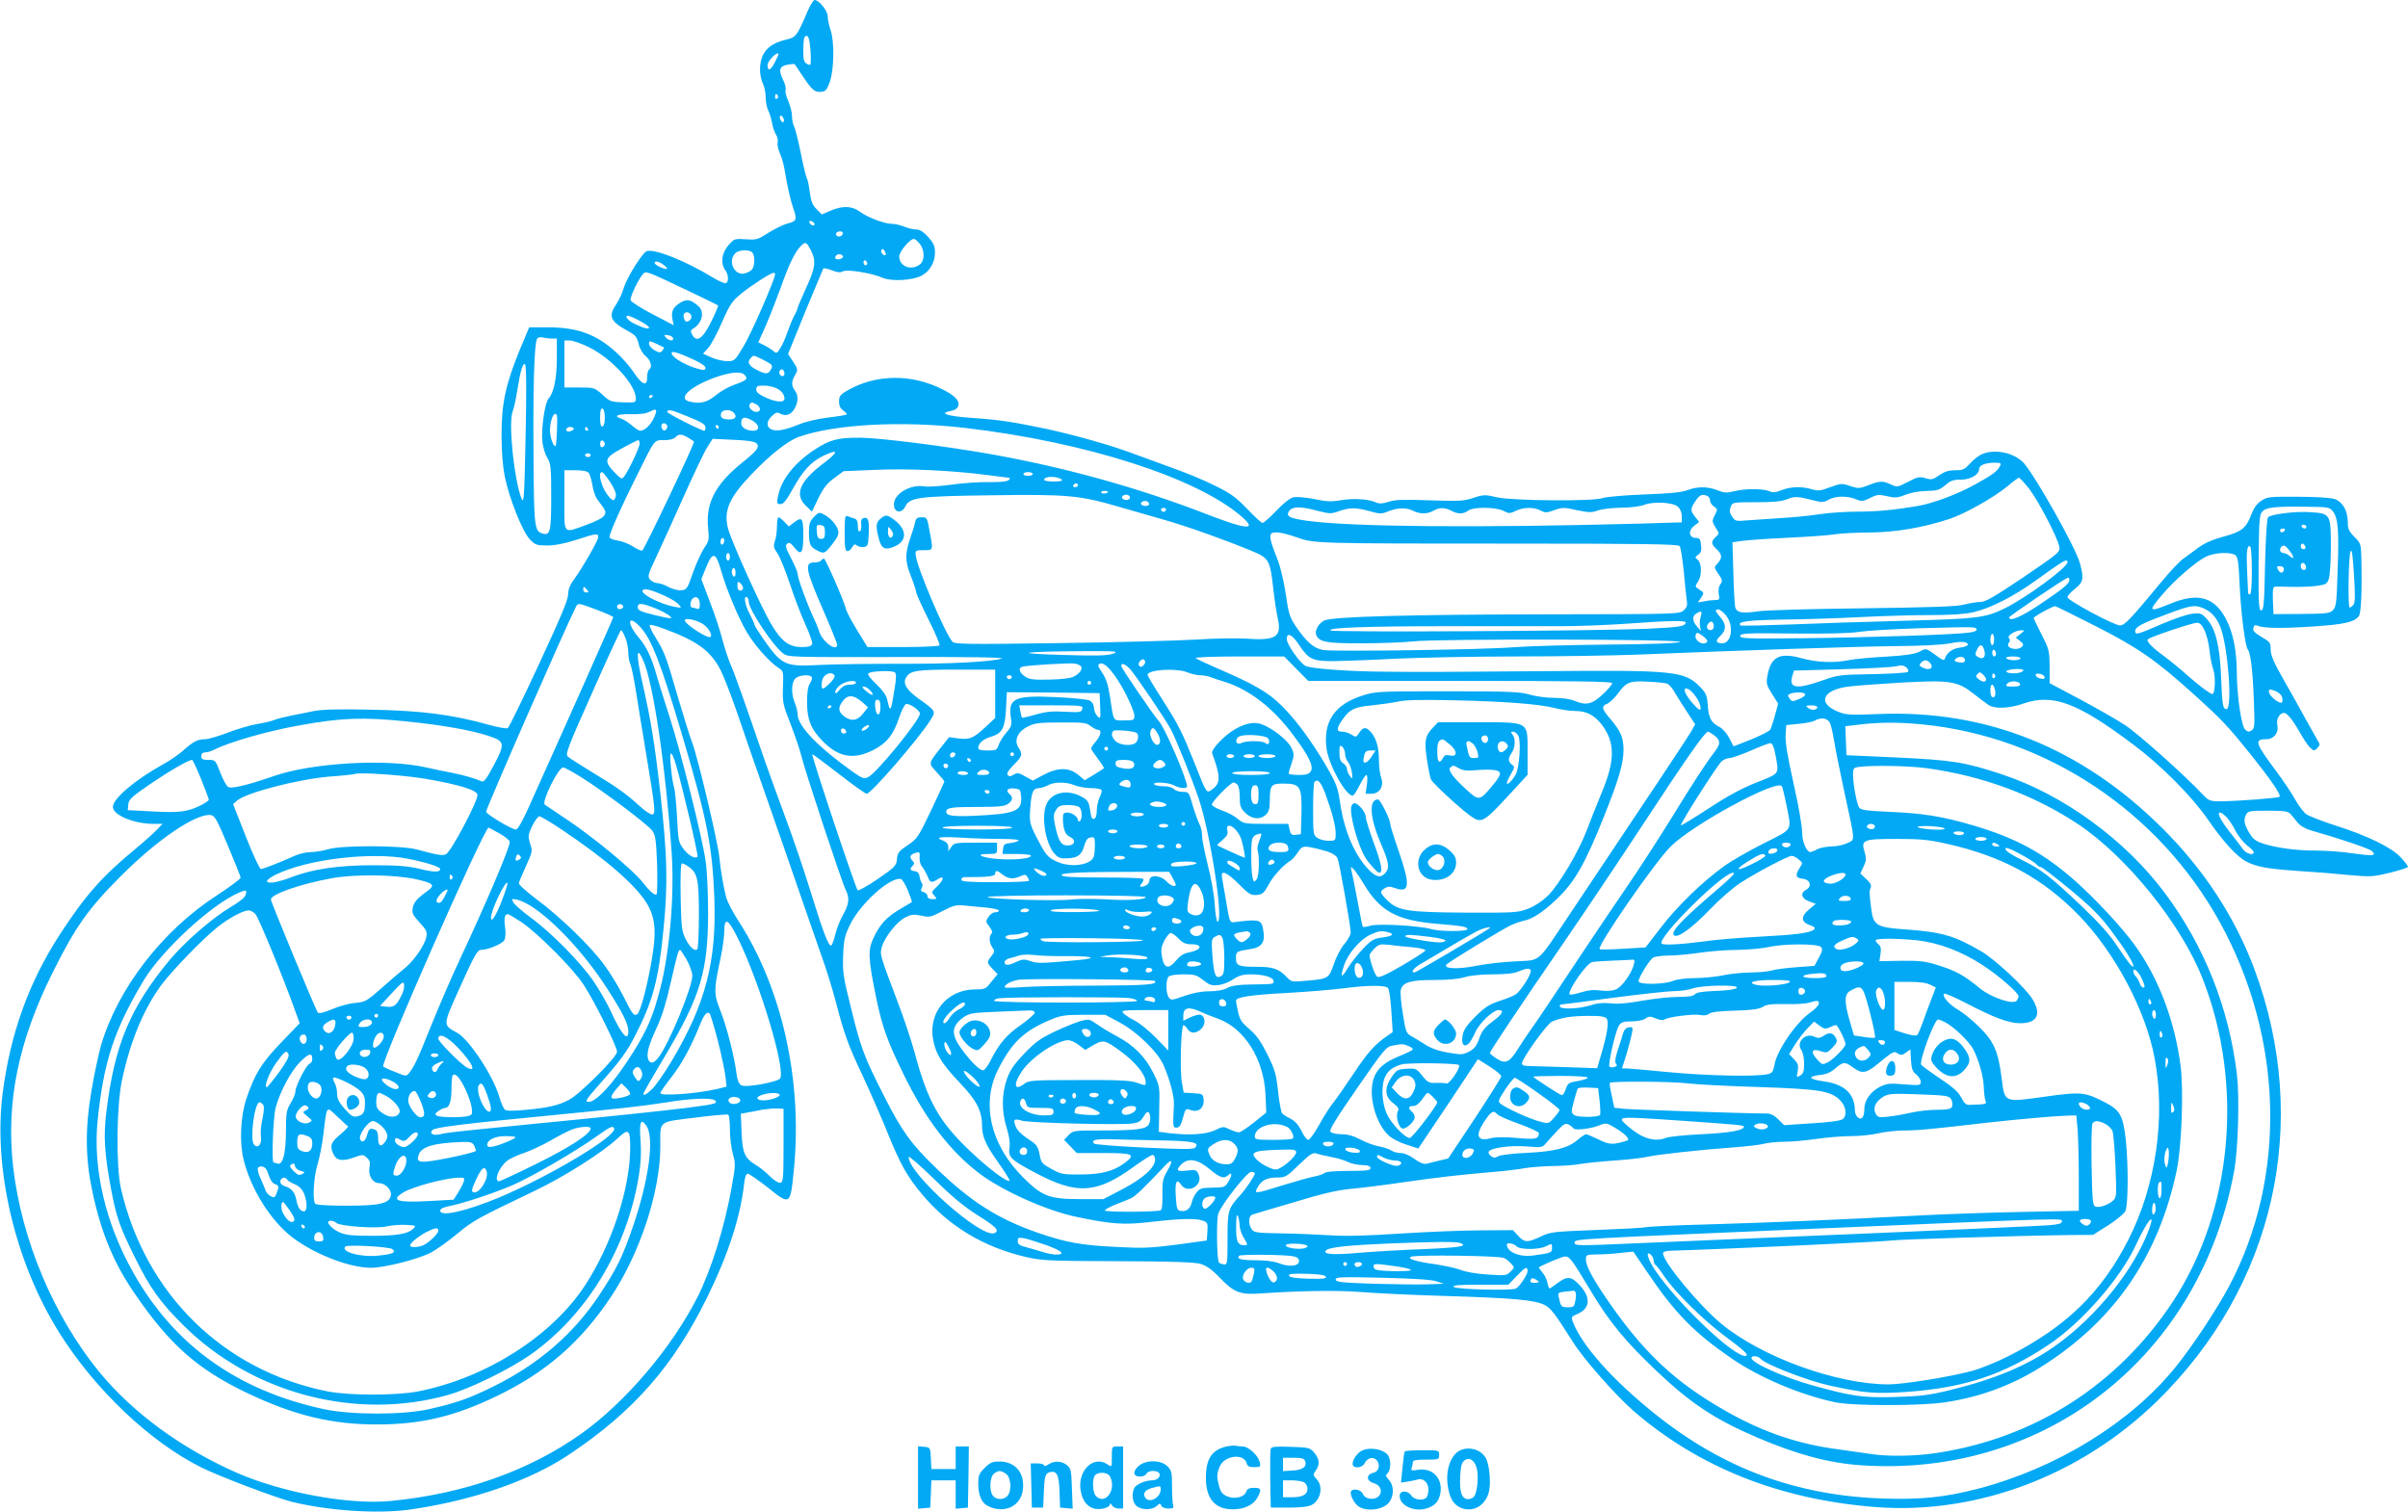 <?xml version="1.0" standalone="no"?>
<!DOCTYPE svg PUBLIC "-//W3C//DTD SVG 20010904//EN"
 "http://www.w3.org/TR/2001/REC-SVG-20010904/DTD/svg10.dtd">
<svg version="1.0" xmlns="http://www.w3.org/2000/svg"
 width="1280pt" height="804pt" viewBox="0 0 1280 804"
 preserveAspectRatio="xMidYMid meet">
<g transform="translate(0,804) scale(0.1,-0.1)"
fill="#03a9f4" stroke="none">
<path d="M4294 7983 c-58 -135 -62 -141 -113 -153 -99 -23 -141 -72 -141 -162
0 -24 7 -56 15 -72 8 -15 15 -48 15 -73 0 -24 6 -56 14 -71 7 -15 17 -45 20
-67 4 -22 14 -50 21 -61 8 -12 11 -30 9 -41 -3 -11 2 -38 12 -59 9 -21 21 -61
25 -89 13 -79 30 -157 45 -200 22 -63 19 -71 -29 -83 -23 -6 -70 -29 -103 -50
-56 -36 -63 -38 -120 -34 -59 4 -61 3 -92 -32 -36 -41 -43 -97 -17 -132 17
-22 20 -60 5 -69 -6 -4 -36 9 -68 28 -149 91 -311 155 -354 142 -23 -8 -105
-139 -123 -197 -7 -26 -25 -64 -39 -85 -44 -65 -33 -91 62 -143 39 -21 48 -31
57 -69 6 -26 21 -51 38 -65 27 -22 36 -59 17 -71 -5 -3 -10 -22 -10 -41 0 -51
-26 -41 -72 27 -20 31 -63 80 -95 108 -105 95 -205 131 -364 131 l-96 0 -51
-122 c-74 -181 -96 -283 -96 -448 0 -89 6 -165 17 -223 24 -117 93 -291 133
-334 29 -30 36 -33 93 -33 40 0 92 10 154 30 108 35 117 36 117 14 0 -17 -81
-158 -129 -225 -22 -29 -31 -54 -31 -80 0 -27 -42 -127 -155 -370 -85 -183
-159 -336 -166 -340 -6 -4 -51 4 -98 17 -196 55 -359 76 -626 81 -172 4 -267
1 -305 -7 -30 -6 -84 -17 -120 -24 -36 -7 -76 -17 -90 -23 -14 -6 -55 -16 -92
-22 -37 -6 -108 -27 -157 -46 -50 -19 -104 -35 -121 -35 -39 0 -64 -13 -116
-60 -22 -20 -71 -54 -110 -75 -146 -81 -264 -181 -264 -225 0 -43 110 -89 214
-90 l50 0 -30 -31 c-16 -17 -67 -63 -114 -102 -177 -146 -264 -244 -400 -452
-166 -255 -265 -529 -306 -848 -51 -401 67 -899 301 -1272 190 -303 482 -580
754 -716 96 -48 395 -161 481 -183 196 -48 454 -65 625 -42 333 47 644 154
853 295 342 229 554 472 732 836 110 223 175 423 195 598 4 38 11 57 20 57 7
0 53 -32 102 -70 126 -101 124 -102 144 103 44 468 -65 954 -295 1310 -30 46
-59 102 -65 123 -16 62 -30 144 -37 214 -7 80 -116 539 -144 610 -11 28 -45
137 -76 242 -63 218 -70 238 -120 320 -20 32 -34 62 -30 65 3 3 34 -4 68 -17
179 -65 252 -116 306 -218 17 -32 58 -137 91 -233 32 -96 107 -311 166 -479
59 -168 135 -388 170 -490 35 -102 84 -243 109 -314 26 -70 60 -181 77 -245
48 -184 67 -236 146 -403 40 -87 100 -223 132 -303 67 -165 103 -229 181 -323
143 -171 329 -283 555 -335 82 -19 124 -21 485 -22 289 -1 407 -5 440 -14 33
-10 61 -29 105 -75 76 -79 108 -91 224 -82 200 14 404 17 526 7 72 -6 274 -16
450 -21 358 -11 471 -21 524 -47 35 -18 53 -41 153 -199 55 -88 228 -284 320
-364 347 -301 778 -472 1286 -512 536 -42 1089 165 1496 561 627 611 824 1483
519 2300 -103 276 -269 530 -492 751 -427 424 -932 627 -1503 604 -144 -6
-174 -5 -212 10 -118 45 -92 118 50 136 38 5 164 14 279 21 259 14 298 9 383
-57 31 -25 68 -52 81 -61 32 -23 110 -20 185 6 157 55 287 7 584 -216 151
-113 309 -272 397 -398 83 -120 157 -201 205 -225 57 -29 106 -38 270 -50 85
-5 209 -15 276 -22 113 -10 126 -10 217 12 53 13 97 27 97 32 0 4 -16 26 -37
48 -47 53 -177 117 -348 171 -71 23 -141 50 -155 60 -14 9 -41 45 -60 79 -19
34 -64 101 -99 148 -113 151 -120 172 -56 172 43 0 70 35 60 78 -6 29 13 62
36 62 16 0 46 -37 83 -102 20 -36 45 -73 56 -83 19 -18 22 -18 38 -2 15 15 15
20 2 40 -7 12 -36 63 -63 112 -27 50 -80 145 -118 211 -53 93 -69 131 -69 161
0 36 -4 41 -49 67 -37 22 -47 33 -43 48 3 13 9 17 21 12 31 -14 122 -16 292
-5 168 11 221 23 247 54 13 16 18 125 14 310 -2 74 -3 79 -37 113 -29 29 -35
42 -35 77 0 61 -27 109 -70 124 -21 7 -99 12 -196 12 -151 1 -163 0 -195 -22
-23 -15 -39 -39 -52 -72 -27 -73 -51 -92 -148 -118 -56 -15 -100 -34 -131 -57
-26 -19 -63 -46 -82 -60 -20 -14 -70 -67 -113 -119 -169 -204 -199 -236 -224
-236 -33 1 -279 133 -279 150 0 7 18 28 40 45 45 36 48 53 26 136 -22 82 -236
462 -299 533 -50 54 -152 76 -220 47 -18 -7 -47 -30 -65 -50 -29 -32 -38 -36
-79 -36 -34 0 -57 -7 -85 -27 -34 -23 -42 -25 -74 -15 -31 9 -41 7 -92 -20
-55 -28 -58 -29 -90 -14 -43 21 -61 20 -121 -4 -47 -18 -53 -18 -96 -4 -44 15
-49 15 -106 -6 -52 -20 -65 -21 -98 -11 -54 16 -114 14 -161 -5 -33 -13 -46
-14 -66 -5 -32 14 -132 14 -187 -1 -37 -9 -51 -9 -86 5 -52 21 -106 22 -162 1
-31 -12 -99 -18 -234 -23 -104 -4 -202 -13 -217 -19 -43 -18 -476 -15 -560 4
-64 15 -72 15 -126 -3 -51 -17 -76 -18 -232 -13 -138 5 -184 4 -219 -8 -32
-10 -50 -11 -67 -3 -40 18 -117 23 -184 12 -53 -9 -80 -8 -145 6 -48 9 -93 13
-110 9 -18 -4 -55 -33 -91 -72 -34 -35 -66 -64 -73 -64 -6 0 -43 34 -82 75
-61 63 -87 82 -173 124 -55 28 -157 70 -226 94 -69 25 -161 59 -205 75 -116
44 -307 98 -468 133 -173 36 -249 48 -400 58 -124 9 -168 24 -104 36 24 5 37
13 41 28 7 28 -17 53 -84 87 -166 84 -357 81 -507 -7 -37 -21 -43 -30 -43 -58
0 -23 7 -37 23 -48 12 -8 20 -17 17 -20 -3 -4 -48 -11 -100 -17 -57 -7 -119
-22 -155 -37 -33 -14 -77 -28 -98 -30 -65 -9 -89 33 -43 76 20 19 28 21 45 11
30 -15 58 -4 76 30 19 36 19 69 0 94 -19 26 -19 48 2 83 15 28 15 30 -11 70
l-27 41 91 224 c51 122 94 226 96 230 3 4 23 0 46 -9 30 -12 45 -13 58 -6 20
13 153 -8 212 -34 46 -20 158 -14 206 11 44 23 72 71 72 123 0 35 -7 50 -36
83 -26 28 -44 40 -64 40 -15 0 -44 7 -63 15 -20 8 -50 15 -66 15 -40 0 -129
34 -171 65 -42 31 -91 32 -155 5 l-47 -20 -27 28 c-22 21 -30 41 -36 87 -4 33
-11 68 -16 77 -5 10 -20 71 -33 137 -13 65 -29 128 -35 139 -6 11 -11 36 -11
55 0 19 -9 55 -20 80 -11 25 -18 52 -14 60 3 8 -3 32 -14 54 -25 51 -19 71 24
79 19 3 36 5 38 3 2 -2 21 -31 43 -64 51 -76 65 -87 99 -83 23 2 30 11 45 53
23 65 25 216 4 275 -8 23 -15 56 -15 72 0 30 -46 88 -70 88 -6 0 -22 -26 -36
-57z m10 -170 c3 -21 6 -57 6 -81 0 -40 -1 -42 -20 -32 -17 9 -20 21 -20 74 0
34 3 66 7 69 13 14 21 6 27 -30z m-184 -102 c-23 -46 -40 -53 -40 -17 0 21 48
71 58 61 2 -2 -6 -21 -18 -44z m15 -180 c3 -5 1 -12 -5 -16 -5 -3 -10 1 -10 9
0 18 6 21 15 7z m30 -139 c-8 -9 -25 20 -18 31 3 5 10 2 15 -7 6 -10 7 -20 3
-24z m165 -544 c0 -13 -23 -5 -28 10 -2 7 2 10 12 6 9 -3 16 -11 16 -16z m150
-47 c0 -14 -18 -23 -30 -16 -6 4 -8 11 -5 16 8 12 35 12 35 0z m409 -57 c26
-33 27 -85 4 -107 -45 -39 -113 -16 -113 40 0 25 57 93 78 93 6 0 20 -12 31
-26z m-579 -34 c29 -57 25 -92 -25 -201 -25 -54 -45 -102 -45 -106 0 -5 -8
-24 -19 -43 -10 -19 -25 -57 -35 -85 -9 -27 -25 -65 -37 -84 -18 -30 -22 -32
-37 -18 -9 8 -31 22 -49 31 l-32 16 41 92 c22 51 57 141 78 199 43 121 73 184
103 217 28 30 33 28 57 -18z m398 -25 c-9 -9 -30 14 -23 25 6 9 10 8 17 -4 6
-10 8 -19 6 -21z m-710 13 c16 -16 15 -70 0 -90 -7 -9 -25 -18 -40 -22 -54
-12 -90 63 -51 106 18 20 73 24 91 6z m483 -23 c0 -5 -9 -11 -21 -13 -20 -3
-27 8 -13 22 10 9 34 3 34 -9z m129 -36 c0 -5 -4 -9 -10 -9 -5 0 -10 7 -10 16
0 8 5 12 10 9 6 -3 10 -10 10 -16z m-1080 -9 c14 -11 20 -20 13 -20 -18 0 -63
22 -63 32 0 14 24 8 50 -12z m145 -144 c76 -37 141 -68 142 -70 2 -2 -12 -36
-32 -77 -47 -98 -81 -124 -106 -78 -9 18 -8 24 4 31 49 27 64 90 30 120 -42
37 -62 40 -98 18 -39 -24 -49 -48 -40 -90 l6 -29 -113 59 c-62 32 -114 66
-116 74 -4 17 41 111 65 138 17 19 12 21 258 -96z m445 96 c0 -26 -128 -319
-168 -384 -46 -77 -48 -78 -87 -78 -22 0 -60 9 -84 20 l-44 20 26 28 c14 15
48 76 74 137 44 100 54 114 108 158 58 46 152 106 168 107 4 0 7 -4 7 -8z
m-446 -219 c6 -15 -8 -32 -25 -33 -10 0 -20 31 -13 41 9 15 31 10 38 -8z
m-224 -64 c0 -12 -29 -4 -82 22 -21 11 -38 26 -38 34 0 12 14 8 60 -15 33 -17
60 -35 60 -41z m128 -56 c5 -18 -23 -16 -39 3 -11 14 -10 15 11 12 13 -1 25
-9 28 -15z m-645 -3 l27 0 0 -103 c0 -107 -16 -185 -44 -216 -20 -22 -40 -160
-33 -229 3 -29 15 -67 26 -86 19 -30 21 -49 21 -208 0 -186 -5 -207 -48 -194
-41 13 -44 37 -46 417 -3 366 4 595 19 618 4 7 17 10 29 7 11 -3 33 -6 49 -6z
m194 -44 c122 -59 253 -201 253 -275 0 -21 -4 -22 -67 -20 -64 2 -71 4 -110
40 -42 38 -44 39 -123 39 l-80 0 0 125 0 125 28 0 c15 0 60 -15 99 -34z m402
-3 c2 -1 -2 -9 -8 -17 -11 -13 -16 -12 -42 2 -16 9 -29 25 -29 34 0 17 2 17
38 1 20 -10 39 -19 41 -20z m154 -63 c40 -18 67 -36 67 -45 0 -12 -7 -14 -27
-9 -70 16 -153 63 -153 87 0 13 34 3 113 -33z m378 -5 c43 -22 48 -28 39 -45
-16 -31 -26 -32 -74 -8 -46 22 -57 43 -34 66 15 15 10 16 69 -13z m-1267 -401
c-7 -333 -9 -366 -22 -334 -38 94 -70 395 -48 459 8 21 19 71 25 112 17 108
31 153 42 142 7 -7 8 -136 3 -379z m1376 330 c0 -16 -16 -19 -25 -4 -8 13 4
32 16 25 5 -4 9 -13 9 -21z m-210 -9 c17 -20 8 -28 -58 -51 -29 -10 -73 -35
-98 -56 -47 -39 -85 -47 -142 -32 -62 17 11 82 144 129 80 28 136 32 154 10z
m169 -70 c26 -13 41 -33 41 -55 0 -21 -42 -19 -94 4 -42 19 -56 30 -56 45 0
18 6 21 40 21 23 0 54 -7 69 -15z m-659 -39 c0 -3 -4 -8 -10 -11 -5 -3 -10 -1
-10 4 0 6 5 11 10 11 6 0 10 -2 10 -4z m551 -46 c24 -14 25 -40 0 -40 -22 0
-45 25 -36 40 8 13 12 13 36 0z m-806 -70 c0 -26 -5 -45 -12 -47 -9 -3 -13 10
-13 47 0 37 4 50 13 48 7 -3 12 -22 12 -48z m259 -5 c-17 -36 -48 -65 -71 -65
-7 0 -27 13 -45 29 -18 15 -43 31 -55 35 -46 14 -21 26 50 24 50 -1 81 3 102
14 37 20 42 10 19 -37z m186 9 c69 -28 90 -41 90 -55 0 -10 -2 -19 -5 -19 -18
0 -203 94 -199 101 8 14 18 12 114 -27z m238 24 c22 -22 13 -38 -22 -38 -37 0
-51 12 -42 35 7 18 47 20 64 3z m-937 -20 c3 -30 -3 -153 -7 -158 -8 -8 -23
23 -29 62 -7 39 10 108 26 108 5 0 9 -6 10 -12z m1040 -25 c37 -22 39 -53 3
-53 -35 0 -64 17 -64 39 0 35 18 39 61 14z m-455 -24 c3 -6 1 -16 -5 -22 -9
-9 -14 -8 -21 3 -9 15 -4 30 10 30 5 0 12 -5 16 -11z m1584 -14 c642 -75 1235
-265 1473 -474 82 -72 23 -67 -193 17 -357 138 -739 245 -1140 317 -236 42
-592 87 -695 88 -119 1 -162 -10 -241 -61 -112 -73 -183 -163 -199 -254 -7
-34 -5 -38 14 -38 15 0 31 19 63 77 55 100 97 146 163 179 86 41 85 23 -1 -42
-123 -93 -152 -163 -91 -222 l33 -32 34 71 c27 55 46 79 84 107 l50 37 166 7
c174 8 409 -3 595 -27 61 -8 114 -15 119 -15 6 0 5 -5 -2 -12 -8 -8 -44 -12
-105 -11 -50 1 -141 -5 -201 -14 -60 -8 -123 -12 -140 -9 -79 14 -171 -43
-164 -102 4 -39 42 -42 60 -5 23 49 71 55 466 60 397 6 464 -1 672 -62 63 -18
171 -49 240 -69 117 -33 313 -103 459 -163 99 -41 102 -46 121 -218 5 -44 14
-106 21 -137 24 -105 -6 -125 -170 -113 -47 3 -165 1 -261 -5 -96 -6 -425 -15
-730 -19 -498 -7 -556 -6 -568 8 -41 49 -187 393 -194 457 -3 28 -2 29 42 29
52 0 51 -3 31 103 -12 70 -14 72 -42 72 -23 0 -30 -5 -35 -27 -3 -16 -12 -46
-20 -68 -34 -97 -35 -134 -3 -215 16 -41 29 -81 29 -88 0 -8 29 -73 65 -144
36 -72 62 -134 59 -139 -3 -5 -90 -9 -194 -9 l-189 0 -54 88 c-29 48 -57 99
-60 114 -12 47 -109 268 -117 268 -5 0 -12 -4 -15 -10 -3 -5 -19 -10 -34 -10
-58 0 -51 -35 54 -275 36 -83 65 -156 65 -162 0 -42 -80 16 -95 69 -4 13 -17
46 -30 73 -35 74 -85 212 -85 233 0 11 -16 48 -35 84 -29 55 -32 68 -21 77 11
9 19 5 39 -20 36 -46 47 -31 47 67 0 92 -7 100 -52 64 l-25 -19 -23 24 c-13
14 -27 25 -32 25 -4 0 -8 -22 -8 -49 0 -26 -5 -62 -11 -78 -9 -26 -7 -36 15
-67 13 -20 43 -94 66 -164 23 -70 60 -166 82 -214 22 -48 38 -94 35 -102 -5
-12 -20 -16 -55 -16 -68 0 -107 29 -162 121 -51 84 -212 440 -230 509 -25 95
6 166 131 295 98 102 189 173 247 193 191 67 544 86 882 47z m-1310 5 c0 -5
-2 -10 -4 -10 -3 0 -8 5 -11 10 -3 6 -1 10 4 10 6 0 11 -4 11 -10z m-770 -9
c0 -5 -9 -11 -20 -14 -13 -3 -20 0 -20 9 0 8 9 14 20 14 11 0 20 -4 20 -9z
m75 -1 c3 -5 1 -10 -4 -10 -6 0 -11 5 -11 10 0 6 2 10 4 10 3 0 8 -4 11 -10z
m533 -47 c15 -9 29 -18 31 -20 7 -5 -264 -575 -275 -580 -6 -2 -28 7 -48 21
-21 14 -57 28 -82 32 -26 4 -44 12 -44 19 0 21 64 165 144 324 100 202 92 191
147 191 29 0 51 6 59 15 16 19 34 19 68 -2z m362 -29 c20 -20 8 -37 -80 -108
-139 -113 -189 -212 -176 -343 6 -61 5 -69 -20 -105 -15 -22 -42 -81 -60 -131
-30 -87 -33 -92 -62 -95 -17 -2 -47 6 -68 17 -21 12 -48 21 -60 21 -11 0 -28
8 -38 18 -15 18 -13 25 38 133 29 63 95 207 146 322 51 114 105 227 120 250
l28 44 108 -5 c75 -3 114 -9 124 -18z m-805 -4 c0 -7 -6 -15 -12 -17 -8 -3
-13 4 -13 17 0 13 5 20 13 18 6 -3 12 -11 12 -18z m185 1 c0 -19 -58 -142 -82
-174 -12 -16 -16 -15 -50 20 -60 63 -56 78 37 129 44 24 83 44 88 44 4 0 7 -9
7 -19z m-260 -61 c0 -5 -7 -10 -15 -10 -8 0 -15 5 -15 10 0 6 7 10 15 10 8 0
15 -4 15 -10z m7491 -58 c-15 -28 -40 -47 -131 -97 -91 -51 -224 -101 -305
-115 -123 -21 -218 -30 -320 -30 -60 0 -153 -6 -205 -14 -52 -8 -142 -17 -200
-20 -58 -4 -137 -9 -176 -12 -67 -6 -71 -5 -87 20 -13 19 -15 31 -7 51 9 25
10 25 135 25 91 0 135 4 165 16 40 16 55 16 143 -7 42 -11 52 -10 77 4 34 21
99 22 145 3 30 -13 37 -12 75 6 37 19 48 20 91 10 43 -10 56 -9 99 8 31 12 75
20 113 20 54 1 66 5 97 30 28 25 43 30 84 30 51 0 96 27 96 56 0 20 31 33 78
34 38 0 42 -2 33 -18z m-7502 -36 c7 -8 15 -37 20 -65 4 -27 15 -60 24 -73 10
-13 24 -33 33 -45 27 -38 10 -56 -83 -91 -133 -49 -123 -59 -123 128 l0 160
59 0 c38 0 63 -5 70 -14z m115 -50 c23 -35 33 -61 29 -75 -7 -26 -15 -26 -35
-3 -39 43 -64 132 -38 132 5 0 25 -24 44 -54z m2246 44 c0 -5 -11 -10 -25 -10
-14 0 -25 5 -25 10 0 6 11 10 25 10 14 0 25 -4 25 -10z m155 -31 c5 -5 -11 -9
-43 -9 -29 0 -52 4 -52 9 0 21 73 21 95 0z m5140 -46 c49 -63 152 -260 161
-308 6 -30 2 -33 -189 -163 -150 -101 -203 -132 -227 -132 -18 0 -58 -6 -89
-14 -42 -11 -172 -15 -541 -20 -273 -3 -516 -10 -555 -16 -79 -12 -110 -8
-120 17 -4 10 -9 93 -11 184 l-5 166 48 7 c26 4 136 12 243 17 107 5 220 13
250 18 30 5 115 10 189 10 138 1 284 26 426 73 77 25 235 114 305 172 30 26
58 46 62 46 4 0 28 -26 53 -57z m-5055 17 c0 -5 -7 -10 -16 -10 -8 0 -12 5 -9
10 3 6 10 10 16 10 5 0 9 -4 9 -10z m160 -34 c0 -9 -30 -14 -35 -6 -4 6 3 10
14 10 12 0 21 -2 21 -4z m115 -25 c3 -5 1 -13 -5 -16 -15 -9 -43 3 -35 15 8
13 32 13 40 1z m3069 3 c9 -3 16 -14 16 -25 0 -10 9 -24 21 -32 20 -14 20 -16
4 -46 -15 -30 -15 -34 4 -65 21 -33 21 -33 1 -51 -26 -24 -25 -37 5 -65 30
-28 31 -47 5 -75 -20 -21 -20 -21 5 -57 21 -31 22 -38 10 -54 -9 -12 -12 -31
-9 -51 6 -30 4 -33 -19 -33 -13 0 -40 -3 -58 -7 l-34 -6 17 25 c17 25 17 27
-8 43 -25 16 -25 17 -8 43 22 33 20 101 -3 117 -14 11 -14 13 4 26 15 11 19
22 15 52 -3 31 -8 37 -27 37 -37 0 -43 38 -10 64 l27 21 -21 27 c-25 32 -26
41 -4 76 26 41 38 47 67 36z m-2966 -42 c4 -14 -34 -16 -42 -3 -6 10 13 21 28
17 6 -1 12 -8 14 -14z m2811 -16 c13 -12 21 -32 21 -51 l0 -32 -232 -7 c-858
-23 -1524 -17 -1757 15 -94 13 -115 23 -101 48 15 28 56 31 143 8 78 -20 81
-20 132 -2 55 18 88 17 168 -6 40 -11 53 -11 80 0 52 22 101 24 135 7 38 -20
79 -20 112 -1 32 18 58 18 94 0 35 -19 65 -19 90 0 28 21 147 20 188 -1 29
-15 34 -15 65 0 42 20 95 21 132 2 24 -13 33 -13 73 2 42 15 52 15 119 0 63
-13 79 -14 112 -2 22 8 78 14 126 15 49 0 101 7 121 15 49 19 153 14 179 -10z
m3481 -24 c28 -35 34 -98 26 -312 -5 -173 -8 -197 -25 -214 -17 -17 -36 -19
-168 -20 l-148 -1 -3 73 c-2 53 0 72 10 73 7 1 47 0 90 -1 42 -1 101 1 131 5
51 7 57 10 66 38 6 16 11 94 11 172 0 171 -2 175 -107 182 -77 6 -210 -10
-227 -27 -6 -6 -12 -99 -16 -253 -4 -206 -7 -242 -20 -242 -13 0 -15 34 -14
253 2 224 4 255 19 272 21 23 65 28 233 26 116 -1 125 -2 142 -24z m-6202 7
c-2 -6 -8 -10 -13 -10 -5 0 -11 4 -13 10 -2 6 4 11 13 11 9 0 15 -5 13 -11z
m6062 -89 c0 -5 -4 -10 -9 -10 -6 0 -13 5 -16 10 -3 6 1 10 9 10 9 0 16 -4 16
-10z m-115 -20 c-3 -5 -10 -10 -16 -10 -5 0 -9 5 -9 10 0 6 7 10 16 10 8 0 12
-4 9 -10z m-5254 -36 c94 -34 94 -34 1175 -34 667 0 854 -3 862 -13 6 -7 15
-66 22 -132 6 -66 13 -136 16 -155 5 -28 1 -39 -16 -55 -22 -20 -38 -20 -714
-21 -743 -1 -1154 -12 -1197 -33 -30 -15 -51 -53 -43 -76 15 -39 58 -46 248
-45 101 0 221 5 267 10 125 15 1451 12 1419 -3 -17 -7 -146 -12 -390 -14 -201
-2 -423 -8 -495 -14 -158 -13 -944 -24 -1009 -15 -52 8 -90 41 -150 129 -30
46 -37 66 -51 167 -10 67 -28 144 -44 185 -34 84 -44 123 -36 135 10 17 59 11
136 -16z m-3041 -18 c0 -8 -4 -18 -10 -21 -5 -3 -10 3 -10 14 0 12 5 21 10 21
6 0 10 -6 10 -14z m8404 -31 c3 -9 0 -15 -9 -15 -8 0 -15 7 -15 15 0 8 4 15 9
15 5 0 11 -7 15 -15z m-284 -131 c0 -76 -4 -124 -10 -124 -5 0 -10 3 -10 8 0
4 -2 54 -5 111 -5 106 -1 146 16 136 5 -4 9 -62 9 -131z m199 110 c26 -33 28
-53 3 -31 -10 10 -26 17 -35 17 -17 0 -23 21 -10 33 11 12 21 8 42 -19z m341
-289 c-7 -8 -16 -15 -20 -15 -11 0 -6 283 5 300 7 11 12 -27 18 -128 7 -108 6
-146 -3 -157z m-8630 255 c0 -11 -4 -20 -10 -20 -5 0 -10 9 -10 20 0 11 5 20
10 20 6 0 10 -9 10 -20z m8003 8 c13 -11 17 -41 22 -158 7 -150 29 -326 44
-344 17 -22 29 -142 34 -345 2 -60 -1 -76 -15 -85 -14 -8 -21 -7 -34 6 -20 20
-43 178 -44 301 0 114 -19 209 -54 279 -62 124 -150 150 -298 89 -118 -48
-122 -44 -44 48 64 76 176 173 231 201 46 23 132 27 158 8z m-8048 -88 c29
-99 90 -245 136 -323 42 -70 121 -159 169 -189 24 -15 25 -19 22 -101 -3 -80
-1 -91 41 -198 24 -63 50 -139 57 -169 16 -70 215 -671 235 -710 22 -43 19
-76 -14 -134 -16 -28 -34 -75 -41 -104 -7 -28 -16 -55 -21 -58 -14 -8 -43 68
-113 295 -35 113 -92 280 -126 371 -34 91 -86 235 -116 320 -115 336 -162 467
-183 513 -11 27 -30 85 -42 130 -11 45 -41 134 -66 199 l-45 119 23 57 c37 93
54 90 84 -18z m7155 51 c0 -28 -221 -190 -335 -246 -102 -50 -148 -55 -525
-65 -195 -5 -472 -14 -614 -20 -143 -5 -262 -8 -264 -5 -20 20 34 28 220 31
111 1 298 7 413 13 116 6 284 11 375 11 111 0 186 5 229 15 96 23 213 83 337
172 144 104 164 116 164 94z m1268 -24 c2 -10 -3 -17 -12 -17 -10 0 -16 9 -16
21 0 24 23 21 28 -4z m-118 -11 c0 -24 -18 -28 -30 -6 -9 17 -8 20 10 20 11 0
20 -6 20 -14z m-8230 -22 c0 -14 -4 -23 -10 -19 -5 3 -10 15 -10 26 0 10 5 19
10 19 6 0 10 -12 10 -26z m7090 -37 c0 -20 -33 -47 -158 -131 -100 -67 -163
-93 -162 -68 1 7 299 210 313 211 4 1 7 -5 7 -12z m-7050 -43 c0 -8 -7 -14
-15 -14 -10 0 -15 10 -15 26 0 22 2 25 15 14 8 -7 15 -19 15 -26z m-830 -9
c10 -12 10 -15 -4 -15 -9 0 -16 7 -16 15 0 8 2 15 4 15 2 0 9 -7 16 -15z m412
-32 c31 -14 65 -34 75 -46 18 -20 18 -20 -22 -13 -74 14 -181 68 -169 87 8 13
43 5 116 -28z m188 -45 c0 -23 -4 -29 -16 -24 -9 3 -20 6 -25 6 -13 0 -11 34
2 47 19 19 39 3 39 -29z m260 13 c0 -41 129 -235 183 -275 27 -20 37 -20 610
-19 380 1 572 -2 552 -8 -57 -18 -280 -29 -550 -28 -148 0 -335 -2 -415 -6
-190 -10 -203 -4 -306 143 -24 35 -44 67 -44 72 0 5 -11 30 -25 56 -25 47 -34
101 -15 89 6 -3 10 -14 10 -24z m-807 -43 c48 -18 87 -36 87 -39 0 -6 -272
-617 -452 -1016 -33 -73 -56 -113 -66 -113 -21 0 -152 78 -158 94 -4 10 430
998 477 1089 12 22 10 23 112 -15z m140 17 c1 -5 -6 -11 -15 -13 -11 -2 -18 3
-18 13 0 17 30 18 33 0z m158 -4 c55 -21 103 -50 96 -57 -2 -3 -43 5 -91 17
-70 17 -86 25 -86 40 0 24 17 24 81 0z m7665 -98 c224 -113 327 -185 514 -354
160 -144 190 -176 313 -329 108 -135 164 -216 154 -226 -6 -7 -223 -23 -308
-24 -60 0 -67 2 -95 31 -99 106 -349 329 -418 374 -44 29 -153 91 -241 138
l-160 85 0 88 c-1 85 -3 93 -43 171 -23 46 -42 85 -42 87 0 8 105 66 115 63 6
-1 101 -48 211 -104z m577 93 c43 -18 73 -53 92 -106 40 -113 62 -430 30 -430
-19 0 -23 20 -29 181 -7 159 -30 249 -76 299 -28 30 -34 32 -78 27 -26 -3
-100 -28 -164 -56 -127 -55 -138 -58 -138 -36 0 22 34 40 166 89 131 49 150
52 197 32z m-2539 -37 c44 -52 32 -149 -19 -149 -35 0 -38 14 -10 40 32 30 32
61 0 98 -29 34 -31 42 -11 42 8 0 26 -14 40 -31z m-134 -9 c-5 -16 -6 -39 -3
-52 l5 -23 -21 24 c-26 28 -27 57 -3 70 27 16 31 13 22 -19z m-5300 -40 c27
-19 48 -56 37 -66 -12 -13 -137 68 -137 88 0 16 66 2 100 -22z m-338 -12 c62
-66 109 -189 229 -593 128 -435 155 -571 166 -845 13 -340 -46 -566 -225 -868
-39 -65 -86 -133 -104 -150 -30 -30 -48 -40 -48 -26 0 4 54 98 121 210 183
310 222 441 223 749 0 99 -5 223 -13 275 -17 124 -128 569 -190 763 -27 84
-57 179 -66 211 -31 112 -57 166 -101 218 -64 76 -57 125 8 56z m5558 23 c0
-21 -33 -26 -210 -34 -289 -12 -1658 -19 -1676 -9 -27 15 190 23 646 23 234 0
497 0 585 0 88 0 241 6 340 13 229 17 315 18 315 7z m150 -22 c0 -20 -24 -26
-35 -9 -8 13 14 42 26 34 5 -3 9 -14 9 -25z m2609 -21 c11 -24 23 -72 26 -108
4 -36 13 -81 20 -100 13 -35 10 -130 -5 -130 -11 0 -80 52 -140 106 -30 27
-81 69 -112 92 -71 52 -101 83 -90 94 12 12 233 86 259 87 16 1 27 -10 42 -41z
m-1212 6 c2 -7 -14 -14 -39 -17 -75 -11 -530 -26 -880 -30 -301 -3 -338 -2
-338 12 0 14 31 16 281 13 186 -2 305 1 353 9 39 6 184 15 321 19 296 8 297 8
302 -6z m-7183 -44 c9 -22 16 -59 16 -81 0 -22 5 -49 11 -60 5 -11 19 -77 30
-147 11 -70 35 -219 54 -332 49 -293 51 -320 31 -320 -9 0 -38 19 -64 43 -74
67 -118 99 -247 177 -66 40 -127 79 -136 87 -15 13 -4 43 130 343 80 181 149
330 152 330 4 0 14 -18 23 -40z m7416 20 l-25 -20 23 -18 c18 -14 20 -20 10
-30 -26 -26 -92 -6 -70 20 8 11 8 18 1 25 -13 13 33 42 66 42 18 1 18 -1 -5
-19z m-1665 -41 c-17 -27 -73 6 -61 37 5 13 10 13 36 -6 17 -12 28 -26 25 -31z
m-2170 -17 c51 -77 71 -87 183 -87 53 1 201 6 327 13 127 6 417 12 645 12 228
0 521 5 650 10 556 23 1161 43 1370 45 138 1 249 7 287 15 61 12 93 9 93 -8 0
-5 -19 -12 -42 -15 -40 -5 -70 -27 -80 -59 -3 -9 -11 -8 -29 5 -76 55 -67 52
-107 32 -27 -13 -75 -20 -177 -26 -77 -4 -164 -12 -194 -18 -82 -17 -173 -13
-256 10 -118 32 -164 7 -181 -100 -6 -35 -2 -47 26 -91 l32 -51 -17 -62 c-9
-34 -21 -68 -25 -76 -4 -8 -50 -31 -101 -52 l-94 -37 -23 44 c-12 24 -35 50
-50 58 -46 24 -59 47 -64 114 -4 56 -8 66 -43 102 -80 82 -141 88 -805 82
-636 -5 -648 -5 -862 -3 -199 1 -400 16 -429 31 -31 17 -99 115 -99 142 0 39
29 25 65 -30z m3695 28 c0 -16 -4 -30 -10 -30 -5 0 -10 14 -10 30 0 17 5 30
10 30 6 0 10 -13 10 -30z m-56 -46 c17 -44 0 -66 -33 -45 -12 8 -13 14 -3 35
13 30 27 33 36 10z m66 -30 c0 -8 -4 -14 -10 -14 -5 0 -10 9 -10 21 0 11 5 17
10 14 6 -3 10 -13 10 -21z m-4693 1 c-31 -11 -86 -12 -270 -7 -273 8 -224 18
93 20 193 1 211 0 177 -13z m-2497 -38 c53 -120 119 -568 150 -1017 16 -224
-10 -530 -60 -724 -38 -146 -68 -218 -143 -338 -101 -163 -202 -274 -243 -266
-14 2 -5 17 47 76 128 144 160 188 204 274 95 183 126 299 152 568 24 244 20
390 -16 715 -31 276 -51 395 -95 590 -36 156 -34 209 4 122z m3470 -42 l64
-65 808 0 c621 0 808 -3 808 -12 0 -7 -23 -34 -51 -60 -57 -53 -88 -60 -152
-33 -21 9 -67 15 -108 15 -39 0 -96 8 -127 17 -50 15 -106 18 -437 18 -365 0
-383 -1 -450 -22 -150 -47 -212 -138 -194 -281 12 -89 102 -252 140 -252 5 0
21 25 36 55 15 30 31 55 36 55 6 0 7 -21 3 -50 l-7 -50 30 0 c44 0 69 40 53
84 -7 18 -12 60 -12 93 0 69 -14 118 -43 151 -26 29 -41 28 -62 -4 -16 -24
-18 -25 -40 -10 -14 9 -36 16 -50 16 -31 0 -32 17 -2 60 39 58 67 72 160 80
47 5 109 14 139 20 37 9 127 11 298 7 271 -6 452 -20 538 -42 31 -8 79 -15
107 -15 58 0 100 -22 139 -72 72 -95 72 -190 0 -362 -25 -61 -61 -151 -79
-199 -43 -114 -146 -288 -207 -349 -30 -29 -69 -55 -105 -69 -55 -21 -70 -22
-333 -21 -312 2 -360 10 -417 67 -39 39 -40 46 -12 63 16 10 27 10 53 1 80
-29 84 13 21 196 -25 72 -45 136 -45 144 0 25 -53 131 -65 131 -50 0 -44 -96
14 -232 45 -105 49 -132 24 -160 -24 -27 -48 -22 -87 18 -75 77 -130 205 -152
353 -12 83 -20 104 -71 193 -79 135 -163 250 -242 328 -71 70 -144 112 -336
195 -60 26 -114 51 -119 56 -6 5 88 9 230 9 l240 0 64 -65z m3555 45 c0 -10
-8 -14 -24 -12 -32 3 -39 11 -21 23 21 13 45 7 45 -11z m295 10 c0 -5 -15 -10
-34 -10 -19 0 -38 5 -41 10 -4 6 10 10 34 10 23 0 41 -4 41 -10z m-4660 -35
c-9 -11 -16 -13 -23 -6 -7 7 -6 15 3 26 9 11 16 13 23 6 7 -7 6 -15 -3 -26z
m4180 10 c21 -25 -2 -42 -36 -26 -21 9 -24 14 -14 26 16 19 34 19 50 0z
m-4515 -16 c13 -13 -5 -41 -39 -57 -16 -8 -68 -14 -129 -15 -85 -2 -107 1
-129 17 -29 19 -37 44 -15 51 20 8 260 22 282 17 11 -2 24 -8 30 -13z m239
-148 c25 -49 46 -101 46 -115 0 -25 -3 -26 -54 -26 -62 0 -55 -12 -77 133 -8
55 -20 91 -40 120 -25 38 -26 43 -11 49 26 10 82 -57 136 -161z m23 132 c29
-32 191 -271 217 -321 29 -55 115 -271 147 -365 64 -190 135 -657 101 -657 -5
0 -12 42 -15 93 -3 51 -20 144 -37 209 -16 64 -30 133 -30 153 0 20 -6 49 -14
63 -8 15 -24 60 -36 100 -20 71 -21 72 -54 72 -18 0 -39 7 -46 15 -8 9 -29 15
-56 15 -23 0 -46 5 -49 10 -10 15 76 11 105 -5 29 -16 70 -20 70 -6 0 38 -118
312 -149 346 -30 33 -201 284 -201 295 0 18 20 11 47 -17z m4135 -15 c-5 -5
-90 -10 -188 -12 -172 -3 -183 -4 -268 -34 -133 -47 -177 -42 -160 20 l10 33
254 7 c140 4 271 11 290 16 27 7 39 5 53 -6 10 -9 14 -19 9 -24z m606 1 c-18
-12 -75 -11 -83 0 -6 10 60 19 83 12 11 -3 11 -5 0 -12z m-5994 -98 c-19 -120
-22 -123 -39 -46 -4 18 -27 50 -57 78 -31 29 -48 51 -42 57 13 13 127 17 141
5 8 -8 8 -31 -3 -94z m536 -20 l0 -128 -48 -45 c-68 -63 -85 -71 -146 -64
l-51 7 -45 -57 c-67 -86 -66 -80 -21 -129 23 -25 41 -47 41 -50 0 -2 -32 -72
-71 -154 -68 -143 -74 -151 -125 -185 -46 -31 -53 -40 -56 -73 -3 -35 -9 -42
-102 -106 -54 -37 -102 -64 -107 -60 -12 13 -249 723 -241 723 4 0 68 -48 142
-105 74 -58 140 -105 147 -105 23 0 277 293 339 392 30 47 29 48 -62 113 -66
47 -87 83 -67 114 22 36 54 41 266 41 l207 0 0 -129z m1023 114 c20 -8 50 -15
66 -15 17 0 40 -4 53 -9 13 -5 48 -17 78 -26 129 -40 257 -138 362 -280 84
-111 112 -169 96 -195 -10 -16 -24 -20 -65 -20 -29 0 -53 4 -53 8 0 5 7 29 16
55 14 42 14 49 -2 82 -18 40 -105 107 -161 126 -44 14 -98 0 -159 -41 -50 -35
-107 -98 -101 -114 45 -122 46 -159 4 -190 -35 -26 -31 -31 -98 139 -68 169
-83 198 -173 340 -42 65 -76 122 -76 127 0 28 154 38 213 13z m4241 -45 c-6
-6 -17 -5 -32 6 -19 13 -21 19 -11 30 11 13 15 12 33 -5 13 -14 17 -24 10 -31z
m-6118 29 c4 -7 -9 -27 -30 -46 -36 -35 -43 -32 -36 17 5 35 50 55 66 29z
m6169 2 c3 -5 1 -12 -5 -16 -5 -3 -10 1 -10 9 0 18 6 21 15 7z m263 -9 c3 -9
-3 -13 -19 -10 -12 1 -24 9 -27 16 -3 9 3 13 19 10 12 -1 24 -9 27 -16z
m-6553 -2 c3 -5 -1 -20 -9 -32 -11 -16 -16 -46 -16 -100 0 -93 20 -144 83
-208 84 -86 163 -100 266 -49 74 37 110 82 141 175 12 36 28 68 36 71 16 6 74
-33 74 -51 0 -34 -232 -318 -276 -338 -21 -10 -31 -6 -77 26 -185 131 -296
245 -297 307 0 15 -7 43 -15 62 -20 48 -19 106 2 129 17 19 78 25 88 8z m1063
-1 c-2 -6 -8 -10 -13 -10 -5 0 -11 4 -13 10 -2 6 4 11 13 11 9 0 15 -5 13 -11z
m-828 -29 c0 -5 -14 -10 -32 -10 -23 0 -39 -8 -55 -27 -17 -21 -22 -24 -23
-11 0 9 12 26 28 37 28 21 82 28 82 11z m1250 0 c0 -5 -4 -10 -10 -10 -5 0
-10 5 -10 10 0 6 5 10 10 10 6 0 10 -4 10 -10z m3063 -5 c10 -4 30 -28 44 -54
15 -25 44 -72 66 -104 l38 -58 -24 -42 c-22 -37 -176 -269 -646 -972 -176
-263 -147 -238 -287 -246 -66 -3 -160 -14 -209 -24 -100 -20 -180 -15 -154 9
18 17 281 177 334 204 22 11 56 23 75 27 46 9 102 46 174 114 98 94 149 183
255 447 76 191 101 277 101 348 0 65 -16 101 -71 165 -45 51 -48 68 -15 80 12
5 37 29 55 52 46 64 63 70 161 65 47 -2 93 -7 103 -11z m1875 -2 c2 -9 -9 -13
-38 -13 -37 0 -41 2 -30 16 15 17 61 15 68 -3z m-134 -28 c7 -29 0 -48 -15
-40 -12 8 -12 65 0 65 5 0 12 -11 15 -25z m-5979 -5 c27 -30 14 -33 -20 -5
-21 17 -25 24 -14 25 9 0 24 -9 34 -20z m4372 -12 c27 -30 43 -62 43 -85 -1
-13 -11 -7 -39 24 -41 46 -58 83 -37 83 7 0 22 -10 33 -22z m3133 -22 c4 -11
4 -25 0 -30 -12 -12 -69 34 -69 56 -1 15 3 15 30 6 17 -6 34 -20 39 -32z
m-6282 -51 c3 -67 2 -69 -15 -52 -9 9 -18 29 -18 45 -1 17 -10 31 -24 38 -12
6 -93 14 -180 18 -220 10 -254 -6 -237 -114 5 -34 2 -44 -24 -74 -17 -19 -35
-48 -41 -65 -10 -29 -14 -31 -60 -31 -34 0 -49 4 -49 13 0 26 26 48 70 61 58
17 73 47 78 154 l4 82 247 -2 246 -3 3 -70z m3747 65 c4 -6 -11 -18 -31 -26
-35 -15 -39 -15 -51 2 -12 16 -11 20 4 26 27 10 71 9 78 -2z m-5015 -40 l34
-30 -21 -27 c-31 -43 -64 -51 -102 -24 -36 26 -39 48 -10 85 26 34 56 32 99
-4z m100 -31 c0 -52 -24 -48 -28 4 -2 28 1 37 12 37 12 0 16 -11 16 -41z
m-260 7 c0 -3 -4 -8 -10 -11 -5 -3 -10 -1 -10 4 0 6 5 11 10 11 6 0 10 -2 10
-4z m1333 -15 c-5 -18 -12 -19 -91 -15 -68 4 -102 1 -157 -15 -38 -11 -71 -18
-72 -17 -2 1 -6 17 -9 34 l-6 32 170 0 c163 0 170 -1 165 -19z m3907 10 c0
-16 -28 -20 -47 -6 -17 13 -16 14 15 15 17 0 32 -4 32 -9z m-7503 -76 c184
-18 354 -48 442 -78 85 -28 87 -40 25 -157 -37 -70 -52 -89 -63 -84 -37 16
-100 34 -156 45 -33 6 -96 19 -140 29 -210 48 -606 25 -810 -46 -135 -47 -225
-69 -242 -58 -9 5 -28 40 -42 77 -26 66 -26 67 -63 67 -31 0 -38 4 -38 20 0
13 7 20 20 20 12 0 33 6 48 14 80 41 289 101 461 131 217 39 332 43 558 20z
m7572 -12 c6 -16 15 -58 21 -94 5 -36 30 -158 54 -270 59 -273 58 -251 16
-271 -19 -10 -57 -18 -85 -18 -27 -1 -61 -7 -75 -15 -14 -8 -31 -14 -37 -15
-19 0 -43 54 -43 97 0 38 -18 143 -45 263 -35 158 -47 228 -43 270 l3 45 67 7
c37 3 75 11 85 17 35 20 70 13 82 -16z m-3932 -13 c14 -11 32 -20 39 -20 22 0
16 -29 -11 -62 -14 -16 -25 -33 -25 -37 0 -5 16 -29 36 -55 20 -26 34 -49 32
-50 -1 -2 -25 -17 -52 -34 l-50 -30 -35 29 c-49 40 -108 40 -185 -1 l-56 -30
-40 22 c-34 20 -42 21 -61 10 -15 -10 -24 -11 -32 -3 -8 8 1 23 31 54 47 47
49 57 26 92 -25 38 -5 86 49 112 36 19 60 22 175 22 119 1 137 -1 159 -19z
m4419 9 c660 -64 1260 -463 1585 -1054 338 -615 356 -1354 47 -1935 -63 -119
-196 -320 -282 -426 -239 -297 -634 -540 -1053 -649 -174 -45 -299 -58 -498
-52 -463 15 -852 158 -1214 447 -227 181 -392 366 -440 492 -10 26 -8 29 23
42 69 29 74 87 14 152 -47 51 -67 52 -125 8 -17 -13 -34 -24 -37 -24 -2 0 -8
15 -11 33 -4 17 -16 42 -28 54 -11 13 -19 24 -16 26 26 16 124 57 138 57 25 0
36 -15 137 -183 98 -164 183 -268 350 -426 182 -173 313 -259 536 -354 213
-91 379 -135 551 -147 981 -67 1803 581 1983 1565 21 114 29 389 15 510 -41
351 -172 683 -381 964 -211 285 -544 528 -871 635 -196 65 -262 75 -559 89
l-265 12 -3 77 -3 77 43 5 c125 17 231 18 364 5z m-5610 -25 c-11 -7 -22 -11
-25 -8 -3 3 3 12 13 20 11 7 22 11 25 8 3 -3 -3 -12 -13 -20z m-108 -12 c2 -7
-3 -12 -12 -12 -9 0 -16 7 -16 16 0 17 22 14 28 -4z m1656 -13 c18 -30 16 -59
-3 -59 -18 0 -43 48 -36 70 9 28 18 25 39 -11z m-113 5 c13 -8 11 -38 -3 -52
-20 -20 -85 -15 -108 8 -21 21 -25 41 -12 54 7 8 108 0 123 -10z m3073 -15
c32 -26 33 -43 1 -85 -50 -65 -114 -164 -237 -364 -70 -113 -172 -270 -227
-350 -55 -80 -152 -224 -216 -320 -191 -288 -254 -382 -293 -437 -20 -28 -52
-76 -71 -106 -46 -75 -68 -86 -115 -55 -19 12 -36 26 -36 30 0 9 140 220 391
585 118 172 311 460 429 640 221 337 323 483 339 483 4 0 20 -9 35 -21z
m-2374 -14 c15 -18 3 -42 -13 -26 -14 14 -102 14 -128 1 -26 -14 -39 15 -15
33 22 16 141 10 156 -8z m2698 -90 c19 -103 24 -95 -98 -144 -78 -30 -154 -71
-256 -138 -80 -52 -147 -93 -149 -91 -7 6 194 321 217 341 11 9 30 17 42 17
12 0 62 18 112 39 49 22 96 40 104 40 11 1 19 -17 28 -64z m-2288 7 c0 -14 7
-33 15 -42 9 -10 18 -35 21 -56 5 -37 4 -38 -10 -20 -9 11 -16 28 -16 38 0 10
-9 23 -20 30 -15 10 -20 24 -20 57 0 37 2 42 15 31 8 -7 15 -24 15 -38z
m-1260 28 c0 -5 -4 -10 -10 -10 -5 0 -10 5 -10 10 0 6 5 10 10 10 6 0 10 -4
10 -10z m1401 -42 c-23 -37 -48 -44 -43 -13 6 38 11 45 38 45 l26 0 -21 -32z
m-3698 -43 c33 -112 121 -485 115 -490 -13 -13 -49 7 -75 42 -26 34 -28 45
-34 167 -4 72 -11 145 -16 161 -6 17 -13 66 -17 110 -9 89 2 92 27 10z m1485
53 c-6 -18 -28 -21 -28 -4 0 9 7 16 16 16 9 0 14 -5 12 -12z m312 2 c0 -5 -4
-10 -10 -10 -5 0 -10 5 -10 10 0 6 5 10 10 10 6 0 10 -4 10 -10z m1170 -10 c0
-5 -9 -10 -20 -10 -11 0 -20 5 -20 10 0 6 9 10 20 10 11 0 20 -4 20 -10z m110
0 c0 -5 -13 -10 -30 -10 -16 0 -30 5 -30 10 0 6 14 10 30 10 17 0 30 -4 30
-10z m110 0 c0 -5 -20 -10 -45 -10 -25 0 -45 5 -45 10 0 6 20 10 45 10 25 0
45 -4 45 -10z m-1619 -23 c-1 -12 -15 -9 -19 4 -3 6 1 10 8 8 6 -3 11 -8 11
-12z m-4092 -99 c23 -57 41 -106 41 -110 0 -4 -17 -16 -38 -27 -72 -37 -117
-43 -259 -35 l-134 7 3 31 c3 26 17 40 117 108 103 70 203 128 222 128 4 0 25
-46 48 -102z m4958 86 c10 -25 -12 -37 -56 -29 -31 5 -41 11 -41 26 0 16 7 19
45 19 32 0 47 -5 52 -16z m162 2 c10 -12 8 -17 -8 -25 -19 -11 -51 -6 -51 8 0
11 23 31 36 31 6 0 17 -6 23 -14z m-1149 -15 c0 -17 -18 -21 -24 -6 -3 9 0 15
9 15 8 0 15 -4 15 -9z m5201 -15 c295 -40 571 -142 806 -298 258 -172 550
-534 662 -823 220 -561 157 -1234 -159 -1715 -292 -443 -734 -726 -1258 -805
-112 -17 -260 -19 -347 -5 -33 5 -112 16 -175 25 -209 27 -392 89 -585 197
-285 160 -456 322 -662 628 -64 96 -93 153 -93 185 0 24 3 25 58 26 31 0 88 3
125 8 l69 7 78 -115 c144 -213 247 -317 443 -452 148 -102 367 -195 552 -234
95 -20 455 -20 585 0 181 27 346 87 500 182 392 243 632 586 730 1048 27 127
38 427 21 560 -32 244 -120 473 -249 648 -66 90 -203 237 -307 330 -171 152
-320 233 -554 301 -157 46 -264 63 -441 70 -113 5 -148 10 -157 22 -13 18 -33
124 -33 177 0 33 3 36 33 40 76 9 260 6 358 -7z m-7150 -49 c124 -78 354 -252
377 -284 16 -24 20 -50 25 -181 2 -84 1 -154 -3 -157 -11 -6 -34 14 -77 68
-52 65 -254 232 -392 325 -63 42 -119 80 -125 84 -19 13 71 198 98 198 7 0 51
-24 97 -53z m2167 26 c2 -9 -8 -13 -33 -13 -33 0 -36 2 -25 15 15 18 51 16 58
-2z m-113 -3 c4 -6 -7 -10 -24 -10 -17 0 -31 5 -31 10 0 6 11 10 24 10 14 0
28 -4 31 -10z m1605 0 c0 -6 -40 -10 -100 -10 -60 0 -100 4 -100 10 0 6 40 10
100 10 60 0 100 -4 100 -10z m-4491 -30 c181 -31 275 -60 279 -85 4 -31 -142
-307 -168 -317 -21 -8 -43 -4 -155 26 -81 22 -400 23 -471 1 -27 -8 -68 -15
-91 -15 -23 0 -62 -9 -85 -19 -82 -37 -169 -71 -181 -71 -7 0 -43 78 -80 172
l-68 173 23 20 c48 41 322 112 486 126 70 5 132 12 137 14 23 11 259 -6 374
-25z m3751 -31 c0 -16 -5 -18 -27 -13 -38 9 -41 13 -20 29 24 17 47 9 47 -16z
m1034 -46 c37 -102 56 -172 56 -215 0 -37 -1 -38 -38 -38 -21 0 -48 7 -60 16
-21 14 -22 22 -22 153 0 76 3 141 7 144 18 18 33 1 57 -60z m-1331 42 c20 -8
59 -15 86 -15 27 0 53 -4 56 -10 3 -5 -1 -23 -10 -39 -8 -17 -15 -48 -15 -69
0 -25 -5 -42 -14 -45 -11 -4 -16 7 -21 44 -6 42 -12 54 -38 69 -74 45 -160 32
-192 -30 -32 -61 -10 -210 39 -267 21 -24 31 -28 72 -26 54 2 74 18 89 71 8
27 17 38 33 40 20 3 22 -1 22 -41 0 -25 -3 -53 -6 -62 -18 -47 -131 -60 -204
-22 -36 17 -52 35 -77 82 -61 113 -63 120 -56 203 6 84 15 102 47 102 11 1 32
7 46 15 33 19 99 19 143 0z m865 3 c7 -7 12 -36 12 -66 0 -46 4 -58 29 -83 35
-35 81 -39 111 -9 15 15 20 33 20 78 0 79 8 87 76 86 86 0 95 -17 92 -158 l-3
-111 -27 -3 c-22 -3 -27 2 -33 27 l-7 31 -118 0 c-114 0 -120 1 -151 27 -17
15 -55 35 -83 44 -28 10 -52 24 -54 31 -3 14 99 118 115 118 5 0 14 -5 21 -12z
m112 -52 c0 -47 -5 -57 -26 -49 -18 7 -19 89 -1 96 21 8 27 -3 27 -47z m2805
-51 c29 -146 40 -128 -120 -209 -78 -39 -170 -92 -205 -117 -119 -85 -253
-215 -339 -327 l-84 -109 -120 -7 c-65 -4 -121 -5 -124 -2 -16 15 294 463 378
546 115 115 558 356 590 321 3 -3 14 -46 24 -96z m-4067 40 c6 -77 -29 -92
-247 -102 -114 -5 -151 0 -151 21 0 22 24 26 169 26 107 0 141 3 159 16 26 18
28 36 7 54 -22 18 -8 32 28 28 29 -3 32 -6 35 -43z m-168 25 c0 -5 -4 -10 -9
-10 -6 0 -13 5 -16 10 -3 6 1 10 9 10 9 0 16 -4 16 -10z m918 -56 c36 -10 25
-24 -17 -24 -40 0 -62 14 -39 23 18 8 30 8 56 1z m-240 -21 c-2 -10 -13 -19
-26 -21 -24 -4 -25 -2 -16 22 9 23 46 21 42 -1z m-200 -5 c15 -15 16 -64 2
-73 -5 -3 -10 -2 -10 4 0 18 -31 41 -56 41 -20 0 -24 -5 -24 -29 0 -57 12 -89
37 -100 35 -16 27 -46 -12 -46 -35 0 -49 24 -67 109 -9 47 -8 59 6 81 14 21
24 25 64 25 27 0 53 -5 60 -12z m6437 -35 c9 -10 26 -31 38 -46 14 -17 41 -33
72 -42 139 -39 312 -97 324 -110 25 -25 5 -27 -101 -12 -57 9 -146 15 -198 15
-105 0 -210 14 -283 38 -38 13 -52 24 -72 58 -27 47 -30 67 -15 97 10 17 22
19 115 19 88 0 108 -3 120 -17z m-6095 -3 c0 -5 -16 -10 -35 -10 -19 0 -35 5
-35 10 0 6 16 10 35 10 19 0 35 -4 35 -10z m5755 -14 c13 -13 35 -46 48 -73
14 -27 42 -62 61 -77 20 -15 36 -31 36 -37 0 -19 -40 -8 -57 16 -10 14 -41 55
-70 91 -51 66 -70 104 -52 104 6 0 21 -11 34 -24z m-10624 -151 c37 -88 68
-165 68 -171 1 -6 -56 -48 -126 -94 -292 -189 -529 -498 -617 -801 -13 -48
-37 -158 -51 -245 -33 -192 -31 -354 5 -524 47 -223 114 -385 228 -550 184
-269 333 -400 594 -525 254 -121 454 -169 698 -168 232 1 408 43 635 153 258
125 441 284 601 523 155 231 264 562 264 802 0 141 -15 128 182 153 94 12 175
19 179 16 5 -3 9 -39 9 -81 0 -41 7 -99 16 -129 14 -50 14 -61 -6 -171 -37
-212 -108 -440 -181 -586 -136 -270 -385 -563 -619 -729 -280 -199 -628 -321
-1016 -358 -220 -21 -575 45 -815 150 -297 131 -554 320 -733 538 -242 298
-411 700 -456 1087 -39 345 27 668 210 1035 121 243 189 339 365 515 191 191
395 330 474 322 22 -2 33 -21 92 -162z m1777 83 c233 -156 391 -293 451 -392
46 -77 52 -155 22 -319 -25 -137 -58 -259 -74 -269 -18 -11 -25 -1 -73 95 -26
51 -71 126 -102 167 -72 99 -232 254 -357 347 -55 41 -99 81 -97 88 1 7 19 48
38 91 32 69 35 82 25 109 -6 17 -11 39 -11 48 0 27 43 107 57 107 8 0 62 -32
121 -72z m3312 32 c0 -5 -4 -10 -10 -10 -5 0 -10 5 -10 10 0 6 5 10 10 10 6 0
10 -4 10 -10z m-90 -10 c0 -5 -11 -10 -25 -10 -14 0 -25 5 -25 10 0 6 11 10
25 10 14 0 25 -4 25 -10z m3755 1 c3 -5 1 -13 -5 -16 -15 -9 -43 3 -35 15 8
13 32 13 40 1z m-4585 -11 c0 -6 -68 -10 -185 -10 -117 0 -185 4 -185 10 0 6
68 10 185 10 117 0 185 -4 185 -10z m1189 -12 c11 -12 25 -35 30 -52 11 -38
22 -96 17 -96 -5 0 -140 61 -145 66 -2 2 11 15 28 29 24 21 30 32 25 51 -8 31
17 33 45 2z m3768 7 c4 -12 -131 -4 -143 8 -5 4 25 7 66 5 40 -2 75 -8 77 -13z
m-7682 -26 c30 -17 55 -37 55 -45 0 -30 -127 -329 -270 -634 -40 -85 -105
-237 -146 -337 -73 -184 -92 -223 -119 -257 -15 -19 -16 -19 -72 4 -32 12 -62
26 -66 30 -17 15 537 1270 560 1270 2 0 28 -14 58 -31z m3285 11 c0 -5 -11
-10 -25 -10 -14 0 -25 5 -25 10 0 6 11 10 25 10 14 0 25 -4 25 -10z m4500 -10
c0 -5 -11 -10 -24 -10 -14 0 -28 5 -31 10 -4 6 7 10 24 10 17 0 31 -4 31 -10z
m-3745 -37 c-8 -20 -13 -43 -10 -52 11 -37 8 -141 -6 -157 -12 -15 -14 -15
-20 7 -9 30 -11 177 -3 206 5 19 17 27 47 32 4 0 0 -15 -8 -36z m-1376 7 c65
0 101 -4 95 -9 -5 -5 -25 -11 -44 -13 -30 -3 -35 -7 -38 -30 l-3 -28 75 0 c42
0 76 -4 76 -9 0 -16 -87 -24 -173 -18 -91 7 -130 27 -54 27 46 0 47 1 47 30
l0 30 -114 0 c-106 0 -115 -1 -129 -22 l-16 -23 0 23 c-1 15 -10 26 -26 32
-48 18 -24 23 88 17 61 -4 159 -7 216 -7z m5241 0 c0 -5 -13 -10 -30 -10 -16
0 -30 5 -30 10 0 6 14 10 30 10 17 0 30 -4 30 -10z m-211 -26 c295 -66 510
-183 704 -383 190 -197 353 -503 400 -756 60 -315 7 -679 -140 -967 -143 -280
-330 -462 -637 -618 -62 -31 -148 -66 -192 -78 -113 -31 -367 -72 -444 -72
-276 0 -676 145 -891 323 -119 99 -309 329 -309 374 0 9 15 13 48 14 250 7
1120 47 1167 54 39 6 691 26 946 29 l125 1 79 50 c44 28 85 62 92 75 16 31 17
244 3 379 -14 128 -30 158 -106 198 -108 57 -130 60 -322 33 -222 -31 -215
-34 -232 97 -18 143 -40 195 -119 273 -36 36 -87 77 -113 92 -46 26 -87 73
-74 85 4 4 57 -19 119 -51 145 -76 226 -106 285 -106 92 0 116 48 64 131 -39
61 -200 211 -270 251 -143 84 -210 103 -405 117 -150 10 -169 21 -180 107 -11
85 -11 97 -3 115 5 12 -2 26 -24 46 l-31 29 17 37 c15 32 16 42 5 79 -19 63
-8 68 172 68 124 0 169 -4 266 -26z m-4069 -15 c0 -5 -7 -9 -15 -9 -15 0 -20
12 -9 23 8 8 24 -1 24 -14z m564 5 c11 -30 6 -34 -43 -34 -53 0 -70 12 -51 35
17 21 86 20 94 -1z m2674 4 c-3 -7 -13 -13 -23 -13 -10 0 -20 6 -22 13 -3 7 5
12 22 12 17 0 25 -5 23 -12z m1102 2 c12 -8 11 -10 -7 -10 -13 0 -23 5 -23 10
0 13 11 13 30 0z m-4520 -10 c0 -5 -20 -10 -44 -10 -25 0 -48 5 -51 10 -4 6
13 10 44 10 28 0 51 -4 51 -10z m90 0 c0 -5 -9 -10 -20 -10 -11 0 -20 5 -20
10 0 6 9 10 20 10 11 0 20 -4 20 -10z m863 -26 c30 -10 52 -24 57 -38 10 -23
70 -362 70 -394 0 -11 -15 -39 -34 -61 -19 -22 -44 -70 -56 -107 -26 -76 -30
-78 -145 -88 -78 -7 -81 -6 -105 19 -40 43 -73 55 -152 55 -105 0 -118 5 -118
46 0 36 0 36 81 49 52 8 73 35 66 85 -10 74 -13 75 -161 57 -18 -2 -22 10 -37
103 -10 58 -20 117 -23 133 -9 45 23 33 89 -33 53 -54 64 -60 95 -58 31 3 38
9 63 54 24 46 79 106 119 130 8 5 25 24 37 43 22 31 27 33 65 27 23 -4 63 -14
89 -22z m3773 -70 c6 -8 16 -14 23 -14 6 0 76 -54 155 -119 114 -95 159 -140
220 -221 67 -89 116 -167 116 -185 0 -16 -25 14 -80 97 -43 66 -96 126 -192
218 -170 161 -216 197 -322 249 -53 26 -86 48 -86 57 0 12 19 5 78 -26 42 -23
82 -48 88 -56z m-1378 74 c-5 -15 -48 -24 -48 -10 0 14 12 22 33 22 10 0 17
-5 15 -12z m-4560 -37 c-1 -16 4 -38 13 -48 9 -10 21 -33 29 -50 14 -37 21
-39 55 -17 37 24 33 -4 -5 -40 -29 -27 -30 -29 -14 -47 16 -18 16 -19 -9 -19
-18 0 -27 5 -27 16 0 9 -9 18 -20 21 -15 4 -17 9 -10 23 5 9 5 21 0 26 -4 5
-10 20 -12 34 -2 17 -10 26 -25 28 -26 4 -29 12 -11 30 9 9 9 15 0 24 -24 24
-12 41 31 47 5 0 7 -12 5 -28z m-2128 -11 c-18 -11 -24 -6 -16 16 5 14 9 15
19 5 9 -9 9 -14 -3 -21z m6624 22 c3 -5 -29 -25 -70 -45 -88 -44 -98 -33 -17
17 58 36 78 43 87 28z m-7218 -17 c93 -18 174 -43 174 -55 0 -18 -33 -18 -110
1 -64 15 -118 19 -249 19 -185 0 -323 -21 -436 -65 -113 -44 -174 -32 -77 16
166 81 503 121 698 84z m3814 5 c0 -5 -13 -10 -30 -10 -16 0 -30 5 -30 10 0 6
14 10 30 10 17 0 30 -4 30 -10z m3581 -9 c22 -18 22 -19 6 -44 -26 -40 -22
-55 16 -59 39 -4 51 -40 18 -58 -33 -17 -26 -47 15 -62 l36 -13 -37 -31 c-44
-37 -42 -66 7 -83 23 -8 29 -14 21 -22 -19 -19 -99 -29 -293 -39 -102 -5 -233
-16 -293 -25 -120 -16 -214 -21 -224 -12 -28 28 323 377 379 377 17 0 -3 -20
-136 -134 -144 -125 -195 -181 -178 -198 18 -18 92 34 190 136 51 53 124 117
163 142 84 55 254 144 273 144 8 0 24 -8 37 -19z m-2971 -47 c0 -14 -3 -15
-22 -2 -13 8 -29 18 -36 22 -7 4 -10 12 -7 17 9 13 65 -19 65 -37z m184 37 c3
-5 -1 -12 -10 -15 -20 -8 -29 -1 -19 13 8 13 22 14 29 2z m-414 -10 c0 -10
-118 -23 -132 -15 -6 4 -5 10 3 15 18 11 129 12 129 0z m-2702 -17 c50 -35 57
-66 57 -256 0 -97 -4 -180 -8 -184 -14 -14 -41 10 -64 57 -19 39 -22 63 -25
222 -2 116 1 177 7 177 6 0 21 -7 33 -16z m1903 -47 c-10 -10 -40 3 -60 27
-11 13 -7 13 29 -1 25 -10 37 -20 31 -26z m1688 -46 c86 -145 176 -194 386
-212 143 -12 165 -16 165 -29 0 -13 -146 -13 -190 0 -59 18 -280 31 -323 19
-22 -6 -41 -9 -43 -6 -2 2 -15 66 -29 143 -14 76 -29 148 -32 159 -11 37 22
-1 66 -74z m-1919 49 c29 -23 58 -25 95 -8 22 10 28 9 36 -3 5 -8 9 -17 9 -21
0 -5 -81 -8 -180 -8 -143 0 -180 3 -180 13 0 8 8 14 18 14 118 -1 162 4 162
18 0 20 10 19 40 -5z m902 -15 c9 -16 17 -33 18 -37 0 -17 -28 -7 -50 17 -31
33 -90 36 -90 5 0 -12 -9 -24 -22 -29 -29 -11 -35 -6 -18 14 7 9 10 19 6 23
-4 4 -103 7 -218 7 -157 0 -212 3 -215 12 -5 13 103 18 412 18 l160 0 17 -30z
m3578 16 c0 -20 -54 -52 -84 -49 -42 4 -42 20 2 40 42 18 82 23 82 9z m-7600
-25 c93 -21 104 -31 66 -60 -61 -44 -76 -62 -82 -93 -5 -27 0 -37 36 -77 37
-40 42 -50 36 -78 -9 -45 -67 -128 -119 -169 -23 -18 -78 -66 -122 -105 -76
-67 -84 -71 -136 -76 -31 -2 -86 -17 -123 -33 -40 -17 -70 -25 -76 -19 -10 10
-250 588 -250 602 0 28 158 83 324 113 122 22 330 20 446 -5z m195 15 c3 -5 1
-12 -5 -16 -5 -3 -10 1 -10 9 0 18 6 21 15 7z m2421 -75 c13 -33 23 -60 21
-62 -1 -1 -30 -18 -64 -38 -71 -42 -107 -81 -141 -155 -29 -63 -27 -106 14
-309 32 -156 58 -231 144 -407 117 -242 250 -416 408 -535 124 -93 359 -198
517 -230 187 -39 250 -43 395 -26 156 18 238 20 275 6 24 -9 26 -14 23 -57
l-3 -48 -160 -22 c-140 -18 -180 -20 -325 -12 -185 9 -265 24 -413 75 -213 74
-355 165 -536 339 -138 133 -187 201 -280 385 -108 212 -125 257 -177 470 -42
168 -46 194 -42 281 3 84 8 104 37 164 55 112 212 253 269 242 8 -1 25 -29 38
-61z m-2156 -48 c-32 -85 -60 -129 -60 -96 0 38 75 196 87 184 3 -2 -9 -42
-27 -88z m3714 48 c24 -50 21 -112 -5 -127 -16 -8 -28 -8 -46 0 -23 11 -24 15
-18 64 14 102 39 125 69 63z m-5079 -25 c-3 -12 -37 -39 -75 -61 -100 -59
-248 -187 -331 -287 -208 -252 -290 -449 -333 -799 -17 -135 -11 -226 25 -419
27 -143 46 -199 124 -356 82 -166 134 -240 259 -364 366 -365 922 -510 1411
-370 118 34 327 137 438 215 300 214 510 563 573 950 11 67 13 122 9 186 -8
101 2 123 32 77 42 -64 12 -288 -73 -535 -56 -163 -86 -224 -181 -367 -136
-204 -319 -362 -558 -481 -132 -65 -196 -88 -342 -121 -140 -32 -412 -32 -560
-1 -461 99 -799 341 -1016 729 -147 261 -214 551 -188 806 32 312 87 480 243
742 98 163 363 408 510 470 38 16 42 14 33 -14z m1073 22 c-23 -49 -33 -63
-45 -63 -20 0 -16 21 9 47 20 22 43 32 36 16z m3712 -32 c0 -14 -89 -20 -215
-12 -66 3 -147 3 -180 -1 -75 -10 -445 2 -445 13 0 5 189 9 420 9 232 0 420
-4 420 -9z m140 -1 c12 -7 12 -13 4 -27 -23 -38 -96 -18 -80 22 6 17 53 20 76
5z m3608 -7 c2 -9 -8 -13 -33 -13 -33 0 -36 2 -25 15 15 18 51 16 58 -2z
m-7019 -38 c126 -79 292 -259 410 -443 83 -129 110 -185 111 -224 0 -60 -36
-19 -92 103 -19 42 -59 111 -88 155 -66 100 -230 267 -338 345 -45 33 -87 70
-93 81 -11 20 -9 21 20 15 17 -4 48 -18 70 -32z m2424 -10 c37 -4 67 -11 67
-16 0 -5 -9 -9 -20 -9 -11 0 -27 -11 -36 -25 -15 -23 -15 -26 5 -51 15 -19 18
-31 11 -38 -14 -14 -12 -48 5 -73 13 -19 13 -23 -5 -46 -26 -32 -25 -35 6 -68
l27 -28 -33 -40 c-30 -39 -34 -41 -88 -41 -149 -1 -251 -127 -221 -272 15 -75
48 -127 144 -228 86 -90 115 -146 115 -224 0 -58 21 -105 86 -196 36 -50 63
-94 60 -97 -11 -11 -115 67 -211 159 -164 156 -224 263 -294 525 -17 62 -56
179 -87 260 -99 262 -98 259 -86 301 17 53 81 134 125 155 31 16 45 17 84 9
44 -10 51 -8 112 24 57 30 72 34 116 30 27 -3 80 -8 118 -11z m227 -15 c0 -5
-12 -10 -26 -10 -14 0 -23 4 -19 10 3 6 15 10 26 10 10 0 19 -4 19 -10z m370
0 c15 -5 -31 -8 -118 -9 -93 -1 -141 2 -137 9 7 12 218 12 255 0z m237 -8 c48
4 52 3 39 -10 -8 -9 -28 -15 -44 -15 -35 0 -92 21 -92 35 0 5 10 4 21 -3 13
-6 45 -9 76 -7z m-4719 -12 c17 -18 151 -345 212 -517 l23 -63 -99 -103 c-104
-108 -140 -167 -184 -297 -31 -92 -38 -229 -16 -322 38 -158 145 -329 261
-417 119 -90 303 -161 417 -161 72 0 253 46 319 81 32 17 95 63 141 101 83 69
107 82 408 226 156 74 361 204 442 279 59 56 68 50 68 -47 0 -217 -98 -517
-241 -735 -177 -269 -524 -490 -885 -562 -119 -23 -365 -23 -484 0 -554 111
-968 518 -1097 1078 -27 119 -24 441 6 579 44 206 114 374 209 504 58 77 219
244 298 307 63 50 135 88 166 89 10 0 26 -9 36 -20z m1413 -42 c88 -59 277
-249 332 -334 60 -93 177 -328 177 -356 0 -27 -200 -228 -257 -256 -56 -29
-109 -41 -224 -52 -74 -7 -106 -7 -116 1 -7 7 -20 37 -29 68 -31 109 -159 303
-222 339 -80 45 -81 34 16 250 72 160 90 192 108 192 38 0 114 32 125 52 6 12
8 40 4 68 -7 48 -2 70 14 70 5 0 37 -19 72 -42z m3493 16 c25 -9 19 -24 -9
-24 -16 0 -25 6 -25 15 0 16 9 19 34 9z m3576 -13 c0 -13 -26 -21 -66 -21 -32
0 -42 8 -27 23 10 10 93 8 93 -2z m-5911 -103 c113 -236 243 -667 219 -730 -8
-19 -181 -52 -207 -38 -13 7 -21 25 -26 62 -11 91 -54 256 -86 336 -35 87 -35
112 0 272 11 52 21 119 21 148 0 82 22 68 79 -50z m2076 72 c3 -5 -3 -10 -14
-10 -12 0 -21 5 -21 10 0 6 6 10 14 10 8 0 18 -4 21 -10z m389 1 c4 -5 3 -16
0 -24 -11 -31 -57 -31 -68 -1 -8 22 56 45 68 25z m-249 -11 c-3 -5 -10 -10
-16 -10 -5 0 -9 5 -9 10 0 6 7 10 16 10 8 0 12 -4 9 -10z m1774 6 c-13 -12
-392 -236 -400 -236 -22 0 -6 23 34 46 178 106 286 169 312 180 28 12 63 19
54 10z m-2457 -38 c-14 -14 -79 -27 -102 -21 -29 8 -14 23 23 24 18 0 41 4 52
8 24 10 41 3 27 -11z m1184 10 c4 -6 -3 -19 -16 -30 -27 -22 -34 -22 -54 -2
-28 28 -22 33 51 43 6 0 15 -4 19 -11z m732 6 c37 -10 25 -21 -30 -28 -46 -6
-58 -13 -103 -60 -27 -29 -63 -74 -79 -100 -15 -26 -30 -45 -33 -42 -3 3 2 27
12 55 20 61 86 138 140 162 43 20 58 22 93 13z m-1113 -34 c22 -23 38 -30 66
-30 67 0 57 -31 -13 -44 -26 -5 -46 -18 -66 -42 -40 -49 -64 -43 -75 17 -7 39
-5 54 12 88 12 22 27 41 34 41 7 0 26 -13 42 -30z m233 3 c5 -10 10 -57 10
-106 0 -74 -3 -89 -18 -97 -28 -15 -37 6 -45 106 -6 83 -5 93 12 103 25 14 31
14 41 -6z m1104 6 c48 -6 85 -15 82 -20 -3 -5 -17 -9 -32 -9 -46 0 -182 24
-182 32 0 11 28 10 132 -3z m-1527 -19 c-6 -10 -505 -13 -530 -4 -8 4 -15 9
-15 13 0 3 124 5 275 3 168 -2 274 -6 270 -12z m3795 10 c13 -9 11 -13 -10
-30 -28 -22 -83 -36 -99 -25 -21 12 -11 26 32 45 50 22 57 23 77 10z m320 -9
c116 -13 238 -59 352 -134 87 -57 188 -146 188 -164 0 -4 -4 -14 -9 -22 -16
-25 -134 14 -196 64 -84 69 -125 92 -215 121 -75 24 -99 27 -203 26 l-117 -2
6 38 c4 28 2 41 -10 51 -9 7 -16 17 -16 22 0 11 111 11 220 0z m-2682 -37 c40
-4 71 -11 69 -17 -1 -5 -57 -41 -122 -79 -87 -51 -124 -67 -134 -61 -13 8 -40
87 -41 116 0 4 12 20 26 34 23 23 31 25 77 20 29 -4 85 -10 125 -13z m2172 1
c9 -11 7 -23 -12 -57 l-23 -43 -95 -7 c-52 -4 -111 -11 -130 -17 -19 -6 -71
-11 -115 -11 -44 -1 -109 -7 -145 -15 -36 -8 -102 -14 -148 -15 -50 0 -97 -6
-119 -15 -45 -19 -183 -21 -183 -2 0 21 59 116 79 127 11 5 48 10 84 10 35 0
108 7 163 15 54 8 144 15 199 15 55 1 127 7 160 14 86 20 269 20 285 1z
m-6030 -67 c16 -29 30 -67 30 -85 0 -63 -125 -365 -180 -435 -25 -33 -46 -36
-55 -8 -9 30 2 72 47 169 27 58 51 136 74 240 34 148 40 171 49 171 3 0 18
-24 35 -52z m2023 19 c137 0 168 -10 60 -21 -198 -18 -215 -19 -254 -6 -34 12
-44 11 -75 -3 -43 -21 -64 -22 -64 -2 0 8 12 17 28 21 15 3 38 10 52 15 14 4
48 5 75 2 28 -4 107 -7 178 -6z m426 -8 c3 -9 -16 -11 -74 -6 -43 4 -101 8
-129 8 l-51 2 40 7 c60 11 209 3 214 -11z m2586 -36 c-11 -47 -64 -120 -95
-133 -20 -8 -49 -10 -81 -6 -37 5 -67 2 -106 -10 -29 -9 -56 -14 -59 -11 -15
15 88 165 119 172 12 3 63 6 112 8 50 2 96 4 104 5 10 1 11 -5 6 -25z m-2300
2 c0 -5 -17 -11 -37 -13 -36 -3 -47 5 -31 22 11 10 68 3 68 -9z m3520 5 c7
-11 -58 -41 -95 -43 -32 -3 -38 26 -8 41 29 13 95 15 103 2z m-2665 -25 c12
-31 3 -57 -19 -53 -23 4 -29 78 -6 78 8 0 20 -11 25 -25z m-1242 -13 c4 -14
-34 -16 -42 -3 -6 10 13 21 28 17 6 -1 12 -8 14 -14z m126 -3 c-7 -11 -34 -12
-34 -1 0 14 11 21 26 15 8 -3 11 -9 8 -14z m2011 -11 c-8 -28 -50 -91 -73
-111 -9 -8 -48 -25 -87 -37 -58 -19 -80 -33 -132 -84 -46 -46 -63 -71 -68 -99
-9 -46 5 -67 30 -47 9 7 25 35 37 62 21 48 94 118 124 118 32 0 20 -22 -30
-59 -44 -33 -59 -51 -73 -92 -14 -40 -26 -55 -54 -70 -34 -17 -43 -17 -112 -5
-49 8 -90 23 -120 42 -25 16 -58 36 -74 45 -28 15 -31 23 -46 120 -10 57 -14
114 -11 127 11 40 52 52 177 52 72 0 132 5 163 15 29 9 90 15 150 15 67 0 113
5 135 15 52 22 72 20 64 -7z m3252 -35 c16 -38 16 -43 4 -43 -5 0 -13 10 -17
22 -3 12 -13 28 -20 36 -8 7 -14 20 -14 29 0 24 30 -5 47 -44z m-1679 20 c3
-10 -14 -13 -64 -13 -73 0 -79 16 -9 23 56 5 68 4 73 -10z m-3312 -24 c33 -26
45 -30 80 -26 23 2 58 16 80 31 30 20 51 26 95 26 66 0 119 -16 119 -36 0 -17
1 -16 -120 -18 -69 -1 -104 -6 -127 -19 -20 -11 -55 -17 -95 -17 -41 0 -87 -9
-133 -25 -65 -23 -71 -24 -82 -8 -16 21 -17 95 -1 111 7 7 40 12 79 12 59 0
70 -3 105 -31z m-258 -4 c19 -19 -39 -24 -311 -25 -166 0 -344 -4 -394 -8 -51
-4 -93 -4 -93 -1 0 15 34 33 73 40 41 8 717 2 725 -6z m-4004 -77 c-27 -55
-40 -64 -79 -60 l-35 4 63 68 c55 60 62 65 65 45 2 -13 -4 -39 -14 -57z m7378
70 c-14 -14 -138 -24 -177 -14 -53 13 -10 26 88 26 79 0 98 -3 89 -12z m748
-13 l30 -15 -26 -68 c-14 -37 -35 -92 -45 -122 -11 -30 -23 -58 -28 -63 -5 -5
-33 -1 -65 9 l-56 18 0 128 0 128 80 0 c53 0 91 -5 110 -15z m-2882 -18 c7 -7
14 -63 18 -124 l7 -110 -27 -19 c-70 -48 -104 -87 -179 -199 -44 -66 -94 -138
-112 -160 -18 -22 -51 -75 -74 -117 -24 -43 -49 -78 -57 -78 -7 0 -24 21 -36
48 -16 32 -34 52 -57 64 -19 9 -39 22 -45 28 -6 6 -16 58 -22 116 -10 93 -16
115 -57 198 -36 72 -59 104 -96 135 -41 35 -51 50 -60 92 -6 27 -11 54 -11 59
0 19 81 31 270 41 107 6 240 17 295 24 137 18 230 18 243 2z m1854 1 c-8 -8
-50 -14 -112 -16 -70 -3 -103 -8 -111 -18 -8 -10 -34 -14 -88 -14 -43 0 -128
-9 -191 -20 -75 -14 -131 -19 -169 -14 -38 4 -70 1 -101 -9 -58 -20 -162 -25
-168 -9 -2 7 1 12 8 12 6 0 131 16 278 36 147 19 293 35 324 35 31 0 74 6 95
14 51 18 253 21 235 3z m363 -18 c0 -8 -8 -16 -17 -18 -13 -2 -18 3 -18 18 0
15 5 20 18 18 9 -2 17 -10 17 -18z m344 -110 c19 -72 31 -133 28 -136 -3 -3
-29 -2 -59 3 l-53 8 -22 75 c-31 107 -30 146 5 164 60 33 64 28 101 -114z m71
104 c15 -37 13 -97 -2 -92 -17 6 -43 81 -35 101 9 25 26 21 37 -9z m-4007 -30
c26 -4 44 -11 41 -15 -7 -12 -751 -12 -759 0 -3 5 9 12 27 14 56 7 642 7 691
1z m137 -10 c0 -11 -5 -14 -16 -10 -9 3 -22 6 -30 6 -9 0 -12 5 -9 10 10 17
55 12 55 -6z m378 -17 c2 -12 -3 -17 -17 -17 -15 0 -21 6 -21 21 0 25 33 22
38 -4z m4916 8 c3 -8 1 -15 -4 -15 -6 0 -10 7 -10 15 0 8 2 15 4 15 2 0 6 -7
10 -15z m-1766 -12 c-2 -9 -20 -29 -41 -43 -77 -52 -182 -204 -195 -282 -7
-37 -12 -44 -37 -49 -63 -14 -328 -8 -525 11 -113 11 -215 20 -226 20 l-22 0
23 73 c12 39 25 89 29 110 7 36 6 38 -16 35 -15 -2 -25 -13 -31 -33 -4 -16
-17 -57 -28 -89 -13 -41 -16 -63 -9 -71 8 -9 5 -14 -10 -18 -11 -3 -22 -1 -25
3 -8 13 33 190 50 217 13 19 24 23 68 23 30 0 62 6 74 15 18 13 25 13 56 0 18
-8 38 -10 43 -6 15 14 157 32 191 25 21 -4 39 -2 49 7 11 9 55 14 137 16 92 3
128 8 147 20 19 13 46 16 120 15 52 -2 109 2 125 7 45 14 57 13 53 -6z m-4540
-5 c-2 -7 -18 -19 -34 -26 -16 -8 -37 -27 -46 -43 -10 -16 -22 -29 -27 -29
-19 0 1 35 43 72 41 38 71 50 64 26z m1254 -37 c24 -11 64 -27 90 -36 142 -50
246 -214 255 -405 l4 -95 -65 -52 c-36 -29 -72 -53 -81 -53 -8 0 -30 7 -49 16
-32 16 -36 16 -78 -5 -47 -22 -136 -28 -246 -15 l-52 7 2 121 c3 120 3 122
-31 191 -42 85 -105 149 -191 194 -36 19 -84 48 -108 65 -41 29 -45 29 -87 18
-25 -7 -87 -32 -138 -56 -78 -37 -105 -57 -164 -119 -56 -59 -74 -87 -92 -137
-27 -82 -27 -168 0 -256 14 -46 19 -80 15 -106 -8 -50 8 -65 141 -135 219
-116 324 -109 522 36 46 33 90 61 98 61 7 0 13 -11 13 -25 0 -42 -63 -99 -173
-157 l-102 -53 -120 0 c-166 0 -205 14 -305 114 -174 172 -226 393 -135 574
73 145 137 206 280 266 52 22 75 26 175 26 l115 0 75 -40 c94 -50 206 -159
236 -230 34 -80 57 -166 54 -210 -6 -116 -6 -120 14 -120 15 0 23 12 34 52 14
51 14 51 43 41 40 -14 71 13 67 56 -3 30 -5 31 -55 34 l-51 3 -10 57 c-11 64
-4 302 9 302 5 0 14 -9 21 -20 16 -26 46 -26 73 0 25 23 23 65 -3 75 -8 3 -32
-3 -54 -13 l-38 -19 0 27 c0 44 28 50 92 21z m-882 -5 c0 -7 -33 -36 -72 -64
-76 -52 -117 -100 -162 -189 -14 -29 -33 -53 -40 -53 -19 0 -64 44 -114 112
-58 79 -56 123 10 170 30 21 48 24 173 29 77 3 155 6 173 7 21 1 32 -3 32 -12z
m710 -93 l0 -108 -65 67 c-36 37 -87 79 -113 92 -27 13 -54 32 -61 40 -12 14
-1 16 113 16 l126 0 0 -107z m5250 81 c0 -14 -4 -23 -10 -19 -5 3 -10 15 -10
26 0 10 5 19 10 19 6 0 10 -12 10 -26z m-7645 -134 c19 -74 37 -160 41 -191
l6 -56 -48 -12 c-111 -26 -304 -40 -304 -22 0 4 27 44 61 87 56 73 102 158
151 279 20 51 37 70 50 57 4 -4 24 -68 43 -142z m-1805 130 c0 -5 -4 -10 -10
-10 -5 0 -10 5 -10 10 0 6 5 10 10 10 6 0 10 -4 10 -10z m-142 -11 c-2 -6 -8
-10 -13 -10 -5 0 -11 4 -13 10 -2 6 4 11 13 11 9 0 15 -5 13 -11z m6672 -4
c14 -17 3 -86 -32 -202 l-18 -62 -148 5 c-81 3 -171 5 -199 6 -40 0 -53 4 -53
14 0 26 134 212 160 223 54 22 99 29 186 30 70 1 94 -3 104 -14z m-6758 -33
c-5 -39 -35 -57 -55 -34 -18 19 -12 33 18 50 32 18 42 14 37 -16z m191 22 c14
-15 -8 -34 -39 -34 -32 0 -33 1 -22 20 12 19 48 27 61 14z m8369 -10 c46 -24
127 -103 148 -144 30 -61 53 -141 55 -199 1 -31 5 -64 9 -73 8 -18 5 -19 -86
-22 -17 -1 -28 10 -43 39 -15 30 -44 55 -115 103 -52 35 -96 67 -98 72 -9 26
71 240 90 240 5 0 23 -7 40 -16z m-617 -26 c14 7 30 12 35 12 9 0 50 -83 50
-101 0 -16 -63 -80 -93 -96 -30 -15 -31 -15 -60 17 -35 40 -25 58 23 41 30
-10 34 -8 61 20 24 25 27 34 18 50 -15 29 -34 33 -64 13 -21 -14 -31 -15 -51
-5 -48 22 -98 -30 -69 -71 9 -13 15 -44 15 -73 0 -40 -4 -53 -21 -63 -19 -12
-20 -11 -13 23 5 31 2 41 -20 64 l-26 27 31 50 c17 27 47 66 66 86 l36 37 28
-21 c24 -18 32 -20 54 -10z m-3928 -24 c9 -24 -19 -37 -34 -17 -18 24 -16 33
7 33 11 0 23 -7 27 -16z m5696 -9 c4 -8 2 -17 -3 -20 -6 -4 -10 3 -10 14 0 25
6 27 13 6z m-9613 -27 c-1 -43 -75 -132 -90 -108 -5 8 -10 23 -10 33 0 18 76
107 91 107 5 0 9 -15 9 -32z m160 12 c0 -21 -33 -60 -51 -60 -13 0 -4 47 13
67 16 20 38 15 38 -7z m-410 -15 c0 -28 -24 -34 -34 -9 -8 20 1 34 20 34 8 0
14 -10 14 -25z m806 -47 c76 -80 99 -132 47 -104 -31 15 -153 139 -153 153 0
35 48 13 106 -49z m3299 16 l34 -26 33 20 c62 37 68 36 155 -27 79 -58 133
-125 133 -164 0 -20 2 -20 -48 -3 -32 12 -100 15 -306 14 -245 0 -268 -2 -290
-19 -54 -42 -62 -7 -16 63 50 76 186 167 248 168 13 0 39 -12 57 -26z m4285
17 c0 -18 -18 -21 -30 -6 -10 13 -9 15 9 15 11 0 21 -4 21 -9z m-4975 -32 c19
-36 12 -52 -10 -23 -14 18 -21 54 -10 54 2 0 12 -14 20 -31z m-3333 -11 c-9
-9 -12 -7 -12 12 0 19 3 21 12 12 9 -9 9 -15 0 -24z m5772 22 c14 -5 26 -13
26 -18 0 -5 -32 -21 -70 -36 -83 -33 -125 -71 -141 -129 -24 -90 14 -228 81
-292 17 -17 59 -39 95 -50 l64 -21 159 237 158 238 62 -39 c34 -22 62 -45 62
-52 0 -7 -64 -108 -141 -225 l-141 -212 -47 -11 c-25 -6 -56 -14 -68 -17 -15
-3 -36 5 -65 26 -25 19 -54 31 -73 31 -17 0 -39 6 -50 14 -11 7 -40 17 -63 21
-24 4 -69 20 -99 36 -38 20 -69 29 -103 29 -26 0 -52 6 -58 13 -8 9 30 70 142
232 140 202 155 221 187 226 53 10 56 10 83 -1z m2446 -22 c17 -21 17 -25 3
-40 -28 -31 -73 -16 -73 24 0 15 23 33 48 37 2 1 12 -9 22 -21z m-7962 -15
c-4 -20 -35 -30 -50 -15 -15 15 0 32 28 32 19 0 25 -5 22 -17z m8218 -115 c13
-11 24 -28 24 -39 0 -20 -4 -20 -88 -14 -79 7 -93 5 -131 -14 -48 -25 -81 -72
-81 -116 0 -44 -14 -62 -34 -46 -9 8 -16 23 -16 35 0 89 -54 141 -160 156 -89
13 -97 27 -19 36 28 3 54 15 76 35 41 35 50 36 93 4 47 -35 70 -32 130 18 88
71 86 70 108 56 16 -10 24 -9 43 5 l24 17 3 -57 c3 -46 8 -61 28 -76z m-8652
106 c4 -11 -14 -44 -51 -95 -32 -43 -61 -78 -64 -79 -18 -1 10 74 48 128 47
65 57 72 67 46z m126 -25 c0 -11 -7 -22 -15 -25 -18 -7 -75 -119 -75 -148 0
-12 -12 -39 -25 -61 -22 -36 -25 -51 -25 -148 0 -119 -17 -184 -46 -173 -8 3
-18 6 -20 6 -11 0 -2 241 11 290 23 86 81 195 131 245 46 46 64 50 64 14z
m670 21 c0 -5 -9 -10 -20 -10 -11 0 -20 5 -20 10 0 6 9 10 20 10 11 0 20 -4
20 -10z m9191 -51 c-9 -23 -10 -22 -10 11 -1 23 2 31 9 24 7 -7 7 -19 1 -35z
m-9172 8 c-8 -7 -18 -20 -22 -29 -8 -22 -23 -23 -30 -3 -4 9 4 20 21 29 34 17
52 19 31 3z m5406 -9 c12 -11 -51 -104 -66 -98 -8 2 -33 4 -55 3 -37 -2 -45 2
-74 38 -30 38 -34 40 -83 37 -47 -3 -53 -6 -79 -43 -40 -59 -38 -105 7 -139
28 -22 33 -31 25 -45 -13 -26 6 -91 27 -91 22 0 63 39 63 61 0 9 -7 22 -15 29
-21 17 -19 30 5 30 19 0 33 11 64 55 14 20 15 20 40 -4 14 -14 26 -28 26 -31
0 -17 -133 -190 -146 -190 -26 0 -101 79 -123 130 -27 62 -30 154 -7 198 16
32 39 48 85 63 31 10 296 7 306 -3z m-5817 -14 c26 -18 29 -52 6 -61 -9 -3
-36 4 -60 15 -41 20 -54 39 -37 55 12 13 68 7 91 -9z m1473 -21 c5 -13 3 -28
-5 -39 -12 -16 -14 -16 -31 9 -14 22 -15 30 -5 42 16 20 31 15 41 -12z m1773
-42 c16 -17 26 -34 23 -38 -8 -7 -63 42 -79 70 -8 16 -7 17 9 9 10 -6 31 -24
47 -41z m-2713 -46 c17 -34 33 -81 36 -102 5 -36 3 -41 -18 -46 -35 -10 -152
-8 -168 2 -10 7 -8 12 10 25 13 9 29 16 36 16 21 0 33 36 33 103 0 35 3 66 6
70 14 14 36 -9 65 -68z m-558 -13 c21 -20 27 -35 27 -66 0 -50 -8 -63 -41 -71
-22 -5 -32 1 -67 40 -30 34 -40 54 -40 79 0 18 -5 43 -11 54 -6 11 -11 25 -11
31 0 15 111 -37 143 -67z m5605 53 c9 -20 8 -32 -5 -60 -21 -44 -49 -46 -87
-6 l-28 30 21 30 c29 41 82 44 99 6z m922 16 c0 -5 -24 -13 -52 -18 -49 -8
-54 -11 -65 -43 -6 -19 -16 -34 -22 -32 -13 3 -151 93 -151 98 0 2 65 4 145 4
82 0 145 -4 145 -9z m-6342 -27 c27 -18 29 -34 3 -34 -21 0 -71 36 -71 51 0
12 36 3 68 -17z m6078 -55 c63 -44 114 -85 114 -90 0 -5 -13 -23 -29 -41 -29
-33 -29 -33 -78 -20 -51 13 -176 70 -205 93 -17 13 -15 18 23 77 23 34 46 62
51 62 6 0 61 -36 124 -81z m-6473 40 c15 -24 0 -69 -22 -69 -25 0 -51 42 -44
69 4 17 12 21 31 19 14 -2 29 -10 35 -19z m7272 11 c39 -5 205 -14 370 -19
329 -11 385 -20 437 -71 31 -32 38 -80 13 -100 -10 -8 -72 -17 -164 -22 l-147
-10 -31 31 c-20 20 -41 31 -60 31 -106 0 -718 21 -760 25 l-52 6 -13 62 c-8
34 -13 65 -11 70 6 10 334 8 418 -3z m-6386 -59 c23 -63 26 -91 12 -91 -29 0
-74 111 -56 140 12 20 23 9 44 -49z m761 4 c0 -6 -22 -16 -50 -21 -59 -12 -64
-2 -24 46 l27 31 23 -22 c13 -12 24 -28 24 -34z m5153 -39 c4 -38 5 -71 2 -74
-13 -13 -121 -13 -137 0 -17 12 -17 17 -2 73 9 33 18 64 21 68 3 4 28 7 56 5
l52 -3 8 -69z m-2515 51 c7 -8 8 -18 1 -27 -8 -13 -11 -12 -24 4 -22 29 0 51
23 23z m-3750 -57 c23 -60 22 -80 -3 -80 -21 0 -65 59 -65 89 0 28 16 51 35
51 5 0 20 -27 33 -60z m78 49 c9 -16 -12 -33 -31 -25 -14 5 -15 9 -5 21 15 18
26 19 36 4z m-268 -13 c43 -22 84 -70 76 -89 -11 -29 -51 -32 -89 -6 -29 20
-35 30 -35 60 0 32 6 49 17 49 2 0 16 -6 31 -14z m2096 5 c7 -11 -47 -31 -85
-31 -38 0 -45 16 -12 28 36 13 90 15 97 3z m1576 -6 c0 -8 -4 -15 -10 -15 -5
0 -10 7 -10 15 0 8 5 15 10 15 6 0 10 -7 10 -15z m120 6 c0 -12 -21 -19 -37
-13 -22 8 -14 22 12 22 14 0 25 -4 25 -9z m4497 -7 c24 -4 34 -11 39 -29 9
-38 -3 -45 -79 -45 -40 0 -103 -7 -142 -16 -38 -9 -93 -18 -122 -21 -45 -5
-52 -3 -63 17 -16 30 0 64 40 89 28 16 47 18 163 14 73 -2 147 -6 164 -9z
m-4737 2 c0 -11 -19 -15 -25 -6 -3 5 1 10 9 10 9 0 16 -2 16 -4z m-1665 -26
c0 -18 -43 -26 -57 -12 -16 16 2 33 30 30 16 -2 27 -9 27 -18z m-136 1 c8 -5
9 -11 3 -15 -26 -16 -308 -47 -1277 -142 -82 -8 -164 -18 -181 -23 -40 -11
-66 2 -44 22 15 14 169 33 625 77 359 35 496 50 615 69 125 21 237 26 259 12z
m1655 -16 c6 -24 10 -25 76 -25 63 0 70 -2 70 -20 0 -17 -7 -20 -50 -20 -74 0
-140 39 -126 75 8 23 23 18 30 -10z m211 16 c7 -12 -12 -24 -25 -16 -11 7 -4
25 10 25 5 0 11 -4 15 -9z m255 -12 c0 -5 -7 -9 -15 -9 -15 0 -20 12 -9 23 8
8 24 -1 24 -14z m-4522 -11 c7 -9 6 -33 -3 -76 -8 -35 -11 -78 -8 -96 6 -40
-17 -65 -37 -41 -23 27 3 225 30 225 4 0 12 -6 18 -12z m9693 2 c10 -6 19 -15
19 -20 0 -14 -34 -12 -48 2 -26 26 -7 37 29 18z m461 -42 c-9 -9 -12 -4 -11
23 0 32 1 33 11 11 8 -17 8 -26 0 -34z m-9912 22 c0 -4 -8 -11 -17 -15 -16 -6
-14 -9 11 -30 27 -22 28 -23 9 -33 -23 -13 -66 5 -71 29 -4 22 36 69 53 62 8
-3 15 -9 15 -13z m4180 -10 c30 -16 32 -19 17 -26 -17 -6 -115 1 -124 9 -2 2
-1 12 3 21 8 22 60 20 104 -4z m218 3 c-4 -21 -56 -39 -70 -25 -17 17 10 42
44 42 22 0 29 -4 26 -17z m-4188 -91 c3 -2 -16 -22 -42 -44 -50 -42 -56 -59
-36 -103 16 -35 48 -41 108 -19 48 17 50 17 70 -1 16 -14 19 -26 14 -52 -8
-43 17 -83 51 -83 32 0 67 -35 63 -63 -6 -45 -57 -57 -235 -57 -103 0 -164 4
-168 11 -15 23 -7 146 13 209 11 36 25 108 31 160 19 158 14 151 74 94 28 -27
54 -51 57 -52z m2315 -102 c0 -176 -2 -195 -17 -198 -10 -2 -34 13 -56 35 -21
21 -53 47 -72 58 -61 37 -74 64 -78 175 l-4 99 33 6 c19 3 54 10 79 15 25 4
61 8 80 7 l35 -2 0 -195z m1948 159 c3 -12 1 -31 -5 -44 -13 -28 -59 -35 -259
-35 -142 0 -146 -1 -169 -25 l-24 -25 34 -35 34 -35 143 0 c158 0 172 -7 111
-53 -57 -43 -124 -61 -233 -61 -93 -1 -104 1 -155 29 -51 28 -56 33 -64 78 -9
44 -15 52 -61 82 -32 20 -57 45 -65 64 -16 40 -10 46 32 33 37 -12 520 -24
586 -15 33 4 46 12 59 34 21 34 29 36 36 8z m1846 7 c7 -8 59 -31 116 -51 58
-21 105 -43 105 -49 -1 -31 -15 -35 -115 -26 -64 6 -114 5 -139 -1 -72 -19
-86 11 -39 84 39 60 52 67 72 43z m3085 -83 c3 -42 6 -156 6 -253 l0 -177
-297 -6 c-164 -3 -431 -12 -593 -21 -398 -21 -757 -36 -1100 -46 -157 -4 -296
-11 -310 -14 -14 -4 -133 -10 -265 -15 -228 -9 -243 -10 -295 -35 -70 -33 -86
-33 -120 4 l-28 30 -169 -1 c-92 0 -285 -8 -428 -17 -179 -12 -297 -15 -380
-9 -66 4 -182 9 -258 10 -124 2 -140 4 -153 21 -20 28 -18 72 4 79 9 3 109 33
222 66 154 47 230 64 305 71 55 5 177 20 270 34 186 27 322 42 489 56 59 5
133 14 164 20 31 5 96 10 146 11 50 0 114 5 141 10 28 5 111 14 185 19 74 5
154 14 177 20 50 12 288 38 458 50 66 5 138 13 160 19 22 6 72 11 110 11 39 0
115 7 170 15 55 8 138 15 185 15 47 0 112 7 145 15 33 8 93 14 133 15 75 0
132 5 442 41 181 20 351 35 431 38 l46 1 7 -77z m-2109 49 c304 -21 335 -24
335 -32 0 -19 -76 -33 -225 -40 -88 -4 -173 -13 -188 -19 -61 -24 -128 -4
-202 60 -63 56 -73 55 280 31z m-6904 -31 c31 -32 36 -56 15 -83 -22 -29 -36
-21 -36 21 0 26 -5 41 -16 45 -27 10 -33 7 -42 -26 -9 -36 -29 -48 -38 -24 -9
23 44 96 68 96 11 0 33 -13 49 -29z m9160 14 c16 -9 34 -26 38 -38 5 -12 12
-96 16 -187 6 -153 6 -166 -12 -182 -25 -23 -72 -40 -93 -33 -16 5 -18 26 -22
218 -2 121 0 217 5 225 12 16 32 15 68 -3z m-4348 -17 c19 -10 38 -48 30 -60
-2 -5 -49 -8 -104 -8 -90 0 -99 2 -99 18 0 55 106 86 173 50z m1521 -7 c8 -12
94 -2 137 16 35 14 39 14 81 -11 58 -34 86 -64 67 -70 -73 -23 -94 -23 -151 6
-32 15 -62 28 -67 28 -6 0 -26 -14 -45 -30 -49 -43 -122 -62 -271 -69 -72 -3
-139 -11 -151 -18 -17 -10 -25 -10 -39 1 -10 7 -15 18 -11 24 12 20 116 34
202 27 82 -7 83 -6 106 22 13 15 40 45 60 66 31 32 40 37 57 28 11 -6 22 -15
25 -20z m1033 13 c5 -16 -37 -25 -60 -12 -16 8 -17 12 -6 19 18 12 61 7 66 -7z
m-6257 -13 c0 -28 -110 -100 -284 -186 -105 -52 -197 -95 -203 -95 -30 0 -1
74 42 108 14 12 54 30 89 42 34 11 98 41 142 66 43 25 95 52 114 59 41 16 100
19 100 6z m124 1 c23 -37 -335 -252 -610 -368 -178 -74 -314 -105 -314 -70 0
10 20 19 58 26 75 16 216 63 322 107 97 41 339 181 449 260 76 54 86 59 95 45z
m-1050 -49 c-6 -9 -22 -26 -37 -37 -22 -16 -31 -18 -52 -8 -14 6 -25 18 -25
27 0 18 5 19 31 4 17 -9 25 -5 47 19 28 32 57 27 36 -5z m-580 7 c20 -7 26
-17 26 -39 0 -39 -20 -54 -54 -41 -21 8 -26 16 -26 43 0 49 9 55 54 37z m1106
-6 c0 -8 -79 -41 -117 -49 -26 -5 -33 -3 -33 9 0 26 41 46 97 46 29 0 53 -3
53 -6z m3437 -17 c165 -3 203 -11 175 -39 -9 -9 -73 -8 -269 1 -142 7 -262 16
-267 21 -19 19 8 26 101 23 54 -2 171 -4 260 -6z m383 -17 c24 -24 25 -41 5
-80 -12 -23 -22 -30 -45 -30 -41 0 -76 18 -89 47 -16 35 -14 39 22 62 41 26
81 27 107 1z m-4040 -9 c5 -11 10 -24 10 -29 0 -5 -65 -22 -145 -38 -153 -30
-174 -28 -160 15 14 45 81 65 237 70 37 1 49 -3 58 -18z m4568 7 c-3 -7 -15
-13 -28 -13 -13 0 -25 6 -27 13 -3 8 6 12 27 12 21 0 30 -4 28 -12z m-1628
-38 c0 -13 -7 -20 -20 -20 -19 0 -27 20 -13 33 13 14 33 6 33 -13z m1768 2 c3
-10 -6 -12 -34 -10 -20 2 -39 9 -42 16 -3 10 6 12 34 10 20 -2 39 -9 42 -16z
m602 -12 c-19 -36 -69 -34 -54 3 6 17 31 26 51 19 9 -3 10 -9 3 -22z m3695
-49 c-7 -34 -8 -35 -16 -13 -8 22 -4 65 10 87 10 16 13 -34 6 -74z m-4635 53
c0 -17 -48 -64 -86 -84 -20 -11 -30 -10 -63 5 -48 21 -89 61 -75 74 11 12 56
17 152 19 59 2 72 -1 72 -14z m190 -26 c30 -5 68 -17 84 -25 17 -9 51 -16 76
-17 33 -1 45 -5 45 -16 0 -12 -20 -15 -116 -15 -73 0 -121 -4 -130 -12 -8 -6
-32 -14 -54 -18 -22 -4 -96 -25 -165 -46 -154 -48 -156 -48 -133 -8 21 36 48
49 107 49 38 0 48 6 111 68 62 59 73 66 95 59 14 -5 50 -13 80 -19z m-4920
-19 c0 -34 -29 -79 -50 -79 -23 0 -24 5 -9 51 19 56 59 75 59 28z m3037 -290
c100 -62 119 -83 88 -95 -71 -27 -455 315 -455 405 0 8 60 -44 133 -115 98
-97 159 -147 234 -195z m2159 306 c16 -8 44 -15 62 -15 35 0 42 -22 9 -28 -21
-4 -107 34 -107 47 0 14 2 14 36 -4z m-1151 -70 c-24 -41 -27 -56 -26 -126 1
-57 -2 -81 -11 -84 -30 -9 -298 -10 -295 0 2 5 28 20 58 32 30 11 66 26 80 32
23 10 67 52 182 174 39 41 44 28 12 -28z m224 10 c54 -46 78 -54 99 -33 21 21
23 1 3 -32 -19 -32 -22 -33 -86 -34 -58 -1 -68 -4 -85 -26 -11 -14 -22 -37
-25 -52 -8 -34 -28 -50 -57 -46 -21 3 -23 9 -28 76 -5 78 4 100 28 64 35 -53
120 -3 93 55 -11 24 -15 25 -61 20 -54 -7 -62 1 -30 33 36 36 88 27 149 -25z
m-4831 -10 c24 -6 25 -7 8 -17 -15 -8 -24 -5 -45 16 -22 23 -24 28 -11 36 11
7 16 5 18 -9 2 -11 15 -22 30 -26z m-170 -22 c8 -25 21 -45 33 -48 22 -7 23
-13 9 -50 -8 -22 -13 -24 -30 -15 -12 6 -24 19 -27 28 -3 9 -14 35 -24 58 -26
55 -25 76 4 72 16 -2 26 -14 35 -45z m1158 22 c15 -37 -36 -121 -68 -114 -14
4 -12 13 12 67 29 62 45 76 56 47z m4084 -14 c0 -11 -45 -79 -74 -111 -69 -76
-71 -84 -71 -235 0 -134 -1 -140 -20 -137 -11 2 -22 6 -25 9 -12 11 -15 229
-4 261 18 50 153 222 175 222 11 0 19 -4 19 -9z m-5144 -32 c3 -6 22 -18 41
-25 23 -10 39 -26 49 -49 18 -44 18 -95 0 -95 -20 0 -33 20 -41 62 -7 39 -27
62 -62 72 -22 7 -30 26 -16 39 10 10 21 8 29 -4z m939 -11 c-4 -13 -18 -39
-30 -59 l-24 -37 -125 -7 c-173 -10 -213 2 -143 45 50 31 222 77 295 79 30 1
33 -1 27 -21z m9025 -43 c0 -25 -4 -45 -10 -45 -11 0 -14 73 -3 83 11 12 13 8
13 -38z m-5030 -42 c0 -18 -48 -66 -58 -59 -15 9 -15 39 0 54 13 13 58 17 58
5z m-4919 -69 c22 -32 28 -49 21 -56 -14 -14 -37 4 -58 43 -12 23 -11 59 2 59
1 0 17 -21 35 -46z m9910 -17 c-8 -8 -11 -2 -11 19 0 40 14 54 18 19 2 -15 -1
-32 -7 -38z m-4862 -62 c1 -16 10 -45 21 -63 24 -40 25 -42 2 -42 -33 0 -42
21 -41 100 0 51 3 69 9 55 5 -11 9 -33 9 -50z m4371 21 c0 -11 -19 -16 -72
-20 -58 -5 -1256 -57 -2360 -103 -140 -5 -158 -4 -158 10 0 21 -23 19 1305 76
1342 57 1285 55 1285 37z m154 5 c3 -5 -1 -14 -9 -21 -11 -9 -19 -9 -35 3 -11
7 -17 17 -13 20 9 10 51 8 57 -2z m312 -39 c-76 -214 -277 -467 -498 -625
-147 -105 -325 -180 -565 -238 -107 -26 -155 -32 -288 -36 -172 -5 -229 3
-441 62 -149 41 -324 120 -324 145 0 15 36 12 49 -4 24 -29 247 -116 366 -142
186 -41 244 -45 410 -34 307 22 516 91 755 251 177 118 384 355 466 535 56
121 102 178 70 86z m-9639 27 c18 -18 212 -32 268 -19 28 6 74 10 104 8 52 -3
54 -4 38 -20 -29 -28 -85 -38 -222 -38 -106 0 -138 4 -172 19 -47 22 -77 61
-45 61 10 0 23 -5 29 -11z m-166 -22 c-1 -12 -15 -9 -19 4 -3 6 1 10 8 8 6 -3
11 -8 11 -12z m709 -20 c0 -15 -45 -59 -77 -76 -25 -13 -73 -15 -73 -3 0 13
42 48 85 71 46 24 65 27 65 8z m-612 -35 c3 -18 -1 -22 -22 -22 -19 0 -26 5
-26 18 0 39 43 43 48 4z m3845 -42 c85 -31 103 -50 48 -50 -15 0 -47 7 -72 15
-24 7 -63 19 -86 25 -33 8 -43 15 -43 32 0 18 4 20 33 15 17 -3 71 -20 120
-37z m2201 11 c42 -16 -11 -24 -203 -32 -108 -4 -257 -13 -332 -19 -140 -13
-202 -9 -180 13 16 16 119 27 331 36 254 10 362 11 384 2z m-814 -16 c1 -5
-11 -11 -26 -13 -39 -5 -96 7 -88 19 8 13 114 7 114 -6z m1110 0 c17 -20 121
-20 160 0 29 15 30 15 30 -9 0 -26 -5 -28 -103 -41 -71 -9 -137 19 -137 59 0
12 38 5 50 -9z m-5974 -16 c21 -18 3 -26 -72 -34 -95 -11 -206 20 -178 48 11
11 235 -1 250 -14z m6704 -60 c0 -10 5 -21 10 -24 6 -3 28 -32 49 -64 56 -82
206 -229 314 -310 108 -80 134 -104 118 -109 -52 -17 -360 273 -483 455 -39
57 -53 108 -23 83 8 -7 15 -21 15 -31z m-1915 22 c21 -4 30 -12 30 -26 0 -27
-53 -32 -106 -11 -25 10 -70 16 -124 16 -77 0 -104 7 -88 24 8 8 248 6 288 -3z
m1120 -9 c11 -5 28 -19 38 -30 18 -20 18 -21 -4 -43 -21 -21 -27 -21 -120 -15
-57 3 -119 14 -146 25 -26 10 -88 23 -136 30 -102 14 -152 30 -125 40 29 11
472 5 493 -7z m-835 -32 c0 -5 -4 -10 -10 -10 -5 0 -10 5 -10 10 0 6 5 10 10
10 6 0 10 -4 10 -10z m80 1 c0 -11 -26 -22 -34 -14 -12 12 -5 23 14 23 11 0
20 -4 20 -9z m178 -13 c45 -6 82 -15 82 -20 0 -5 -44 -7 -97 -6 -84 3 -98 6
-101 21 -4 21 5 21 116 5z m-753 -40 c-4 -18 -9 -36 -12 -40 -7 -13 -30 -9
-42 6 -16 19 13 66 41 66 17 0 19 -4 13 -32z m106 11 c23 -23 22 -52 -1 -57
-14 -2 -40 45 -40 71 0 14 20 7 41 -14z m1349 3 c0 -18 -41 -80 -61 -92 -20
-13 -318 -5 -331 8 -9 9 20 12 139 12 l151 0 43 45 c47 49 59 55 59 27z
m-1072 -30 c3 -10 -18 -12 -94 -10 -68 2 -99 7 -102 16 -3 10 18 12 94 10 68
-2 99 -7 102 -16z m587 -24 l40 -13 -85 -3 c-47 -2 -176 0 -287 3 -173 6 -203
9 -203 23 0 13 29 14 248 9 162 -4 261 -10 287 -19z m545 -3 c0 -3 -11 -5 -25
-5 -17 0 -23 4 -19 15 5 11 11 12 25 4 10 -5 19 -12 19 -14z m195 -55 c3 -5 3
-25 -1 -45 -6 -32 -9 -35 -40 -35 -35 0 -37 3 -48 52 -6 25 -3 27 31 31 21 2
41 4 45 5 4 1 10 -2 13 -8z"/>
<path d="M4326 5291 c-21 -22 -26 -37 -26 -78 0 -66 6 -80 41 -98 40 -21 42
-20 83 32 29 37 36 53 31 73 -8 30 -40 67 -76 85 -24 13 -28 12 -53 -14z m59
-81 c0 -28 -4 -35 -20 -35 -16 0 -21 8 -23 38 -3 35 -1 38 20 35 19 -2 23 -9
23 -38z"/>
<path d="M4490 5206 c0 -78 3 -96 15 -96 8 0 19 9 25 21 9 16 14 18 25 9 8 -6
24 -10 37 -8 21 3 23 9 26 72 3 71 -4 91 -30 81 -9 -4 -13 -15 -10 -34 2 -16
-1 -32 -7 -35 -7 -5 -11 5 -11 27 0 24 -5 36 -17 40 -10 2 -26 8 -35 12 -16 7
-18 -1 -18 -89z"/>
<path d="M4681 5283 c-25 -21 -27 -40 -10 -105 14 -55 32 -65 82 -44 69 28 70
89 2 141 -40 30 -46 30 -74 8z m66 -87 c-9 -26 -27 -15 -27 16 1 31 1 32 15
13 9 -10 14 -24 12 -29z"/>
<path d="M7618 4173 c-43 -45 -48 -71 -33 -170 7 -48 17 -96 21 -106 4 -11 57
-63 118 -118 84 -74 118 -99 139 -99 31 0 57 23 181 158 l76 83 0 119 c0 167
12 160 -264 160 l-212 0 -26 -27z m453 -45 c15 -29 6 -166 -14 -205 -18 -33
-47 -62 -47 -45 0 6 10 27 22 48 20 34 20 38 5 49 -21 15 -22 34 -1 63 19 28
21 76 4 97 -10 12 -10 15 3 15 9 0 22 -10 28 -22z m-161 -18 c0 -23 -25 -27
-33 -6 -7 16 1 26 20 26 7 0 13 -9 13 -20z m-201 -30 c40 -34 38 -66 -4 -56
-18 5 -27 1 -35 -14 -19 -35 -30 -22 -30 34 0 49 7 63 30 65 3 0 20 -13 39
-29z m124 3 c8 -10 19 -30 22 -45 6 -25 5 -28 -19 -28 -26 0 -27 2 -41 73 -2
9 3 17 9 17 7 0 20 -8 29 -17z m176 3 c9 -11 8 -18 -4 -30 -20 -20 -34 -20
-41 -1 -14 36 21 60 45 31z m-253 -131 c22 -12 45 -14 96 -9 37 3 80 3 97 -1
37 -8 33 -24 -22 -89 -61 -73 -67 -74 -131 -15 -76 69 -103 108 -85 120 17 11
12 12 45 -6z"/>
<path d="M7184 3755 c-14 -35 33 -209 74 -275 20 -32 64 -80 73 -80 21 0 14
43 -26 152 -25 67 -45 132 -45 145 0 24 -40 73 -60 73 -6 0 -13 -7 -16 -15z"/>
<path d="M7571 3521 c-56 -53 -36 -143 34 -157 73 -13 135 28 135 90 0 26 -8
41 -35 65 -47 41 -91 42 -134 2z m99 -36 c17 -20 5 -62 -21 -70 -22 -7 -59 18
-59 41 0 14 38 44 56 44 6 0 17 -7 24 -15z"/>
<path d="M7647 2592 c-32 -33 -33 -49 -8 -79 35 -43 101 -21 101 33 0 22 -42
74 -60 74 -3 0 -18 -13 -33 -28z"/>
<path d="M5165 2613 c-26 -6 -65 -43 -65 -61 0 -22 39 -71 70 -87 27 -14 29
-13 63 24 26 29 33 45 30 64 -8 43 -53 70 -98 60z m25 -63 c0 -11 -7 -20 -15
-20 -15 0 -21 21 -8 33 12 13 23 7 23 -13z"/>
<path d="M10329 2505 c-29 -16 -53 -48 -62 -84 -5 -19 2 -32 32 -63 51 -50 99
-53 142 -7 37 40 37 67 -4 121 -36 47 -66 57 -108 33z m75 -67 c21 -30 4 -58
-34 -58 -38 0 -53 26 -33 57 19 29 47 30 67 1z"/>
<path d="M10031 2369 c-13 -36 -4 -53 25 -47 14 2 19 12 19 38 0 48 -28 53
-44 9z"/>
<path d="M1850 2205 c-14 -16 -6 -65 11 -65 22 0 49 21 49 38 0 37 -38 54 -60
27z"/>
<path d="M8041 2251 c-8 -5 -14 -24 -14 -41 0 -49 53 -69 86 -32 24 26 21 38
-12 61 -32 23 -40 25 -60 12z"/>
<path d="M6516 349 c-75 -18 -106 -66 -106 -166 0 -111 49 -168 144 -167 62 0
110 24 131 64 22 42 19 50 -19 50 -25 0 -36 -5 -41 -19 -9 -30 -60 -43 -100
-27 -26 11 -36 23 -44 53 -14 50 -14 67 3 107 25 59 129 71 143 16 4 -15 14
-20 40 -20 33 0 35 2 29 28 -9 35 -60 82 -90 82 -14 0 -30 2 -38 4 -7 2 -31 0
-52 -5z"/>
<path d="M4880 185 l0 -166 33 3 32 3 3 73 3 72 64 0 65 0 0 -76 0 -75 33 3
32 3 3 163 2 162 -35 0 -35 0 0 -60 0 -60 -65 0 -64 0 -3 58 c-3 56 -3 57 -35
60 l-33 3 0 -166z"/>
<path d="M5910 294 c0 -55 0 -55 -22 -40 -73 52 -161 -31 -144 -136 8 -52 31
-84 67 -97 33 -11 89 3 89 22 0 7 5 4 11 -6 5 -9 21 -17 34 -17 l25 0 0 165 0
165 -30 0 c-30 0 -30 0 -30 -56z m-10 -103 c37 -69 -24 -155 -74 -105 -19 18
-22 94 -4 112 19 19 66 15 78 -7z"/>
<path d="M6755 338 c-3 -8 -4 -81 -3 -163 l3 -150 96 0 c62 0 105 5 121 14 49
26 63 99 27 137 -20 21 -20 24 -5 46 23 32 20 62 -8 95 -23 27 -29 28 -125 31
-79 3 -102 1 -106 -10z m182 -64 c12 -31 -11 -49 -66 -52 l-51 -3 0 35 0 36
55 0 c42 0 57 -4 62 -16z m-6 -114 c11 -6 19 -21 19 -35 0 -31 -26 -45 -84
-45 l-46 0 0 45 0 45 46 0 c25 0 54 -5 65 -10z"/>
<path d="M7244 330 c-26 -10 -54 -48 -54 -72 0 -28 53 -24 65 5 6 12 19 23 31
25 47 7 61 -67 14 -78 -39 -9 -38 -43 2 -55 61 -18 44 -90 -19 -83 -17 2 -32
11 -38 25 -12 28 -65 33 -65 7 0 -21 20 -56 39 -71 45 -33 139 -20 168 24 24
36 22 87 -4 115 -18 20 -19 25 -7 36 16 15 19 65 4 92 -17 32 -90 49 -136 30z"/>
<path d="M7765 331 c-51 -21 -81 -102 -70 -185 9 -68 30 -105 70 -122 67 -28
136 14 151 92 10 52 -1 147 -20 176 -27 42 -83 58 -131 39z m87 -107 c7 -42 1
-109 -14 -137 -5 -9 -20 -17 -34 -17 -34 0 -47 38 -42 124 3 53 8 71 23 82 28
21 58 -3 67 -52z"/>
<path d="M7467 323 c-3 -5 -8 -43 -12 -87 l-8 -78 34 5 c19 3 43 8 54 11 30
10 58 -16 58 -53 0 -17 -5 -37 -11 -43 -18 -18 -65 -12 -80 11 -20 30 -62 28
-62 -2 0 -49 73 -85 137 -68 49 13 72 38 80 85 12 78 -43 134 -120 122 -34 -6
-38 -4 -33 10 3 8 6 22 6 30 0 11 16 14 70 14 68 0 70 1 70 25 0 25 -1 25 -89
25 -50 0 -92 -3 -94 -7z"/>
<path d="M5234 236 c-30 -30 -34 -40 -34 -85 0 -60 18 -102 52 -118 86 -42
173 -2 185 85 12 90 -39 152 -125 152 -37 0 -50 -6 -78 -34z m114 -32 c27 -19
31 -93 6 -118 -20 -21 -58 -20 -75 1 -22 25 -18 102 5 119 25 18 36 18 64 -2z"/>
<path d="M5572 254 c-12 -8 -22 -10 -22 -5 0 6 -16 11 -35 11 l-36 0 3 -117 3
-118 30 0 30 0 3 70 c3 93 8 112 31 118 39 10 50 -13 53 -103 l3 -85 33 -3 34
-3 -4 106 c-3 98 -5 108 -27 126 -28 23 -69 24 -99 3z"/>
<path d="M6056 249 c-36 -29 -35 -59 3 -59 16 0 31 6 35 15 7 19 62 20 69 1 7
-18 -12 -36 -39 -36 -35 0 -84 -21 -94 -40 -16 -31 -11 -76 10 -95 26 -24 83
-24 108 -2 17 16 20 16 25 2 4 -9 19 -15 38 -15 24 0 30 3 25 16 -3 9 -6 54
-6 100 0 77 -2 87 -25 109 -32 33 -110 35 -149 4z m114 -127 c0 -42 -57 -75
-80 -47 -18 22 -6 43 32 54 47 13 48 13 48 -7z"/>
</g>
</svg>
